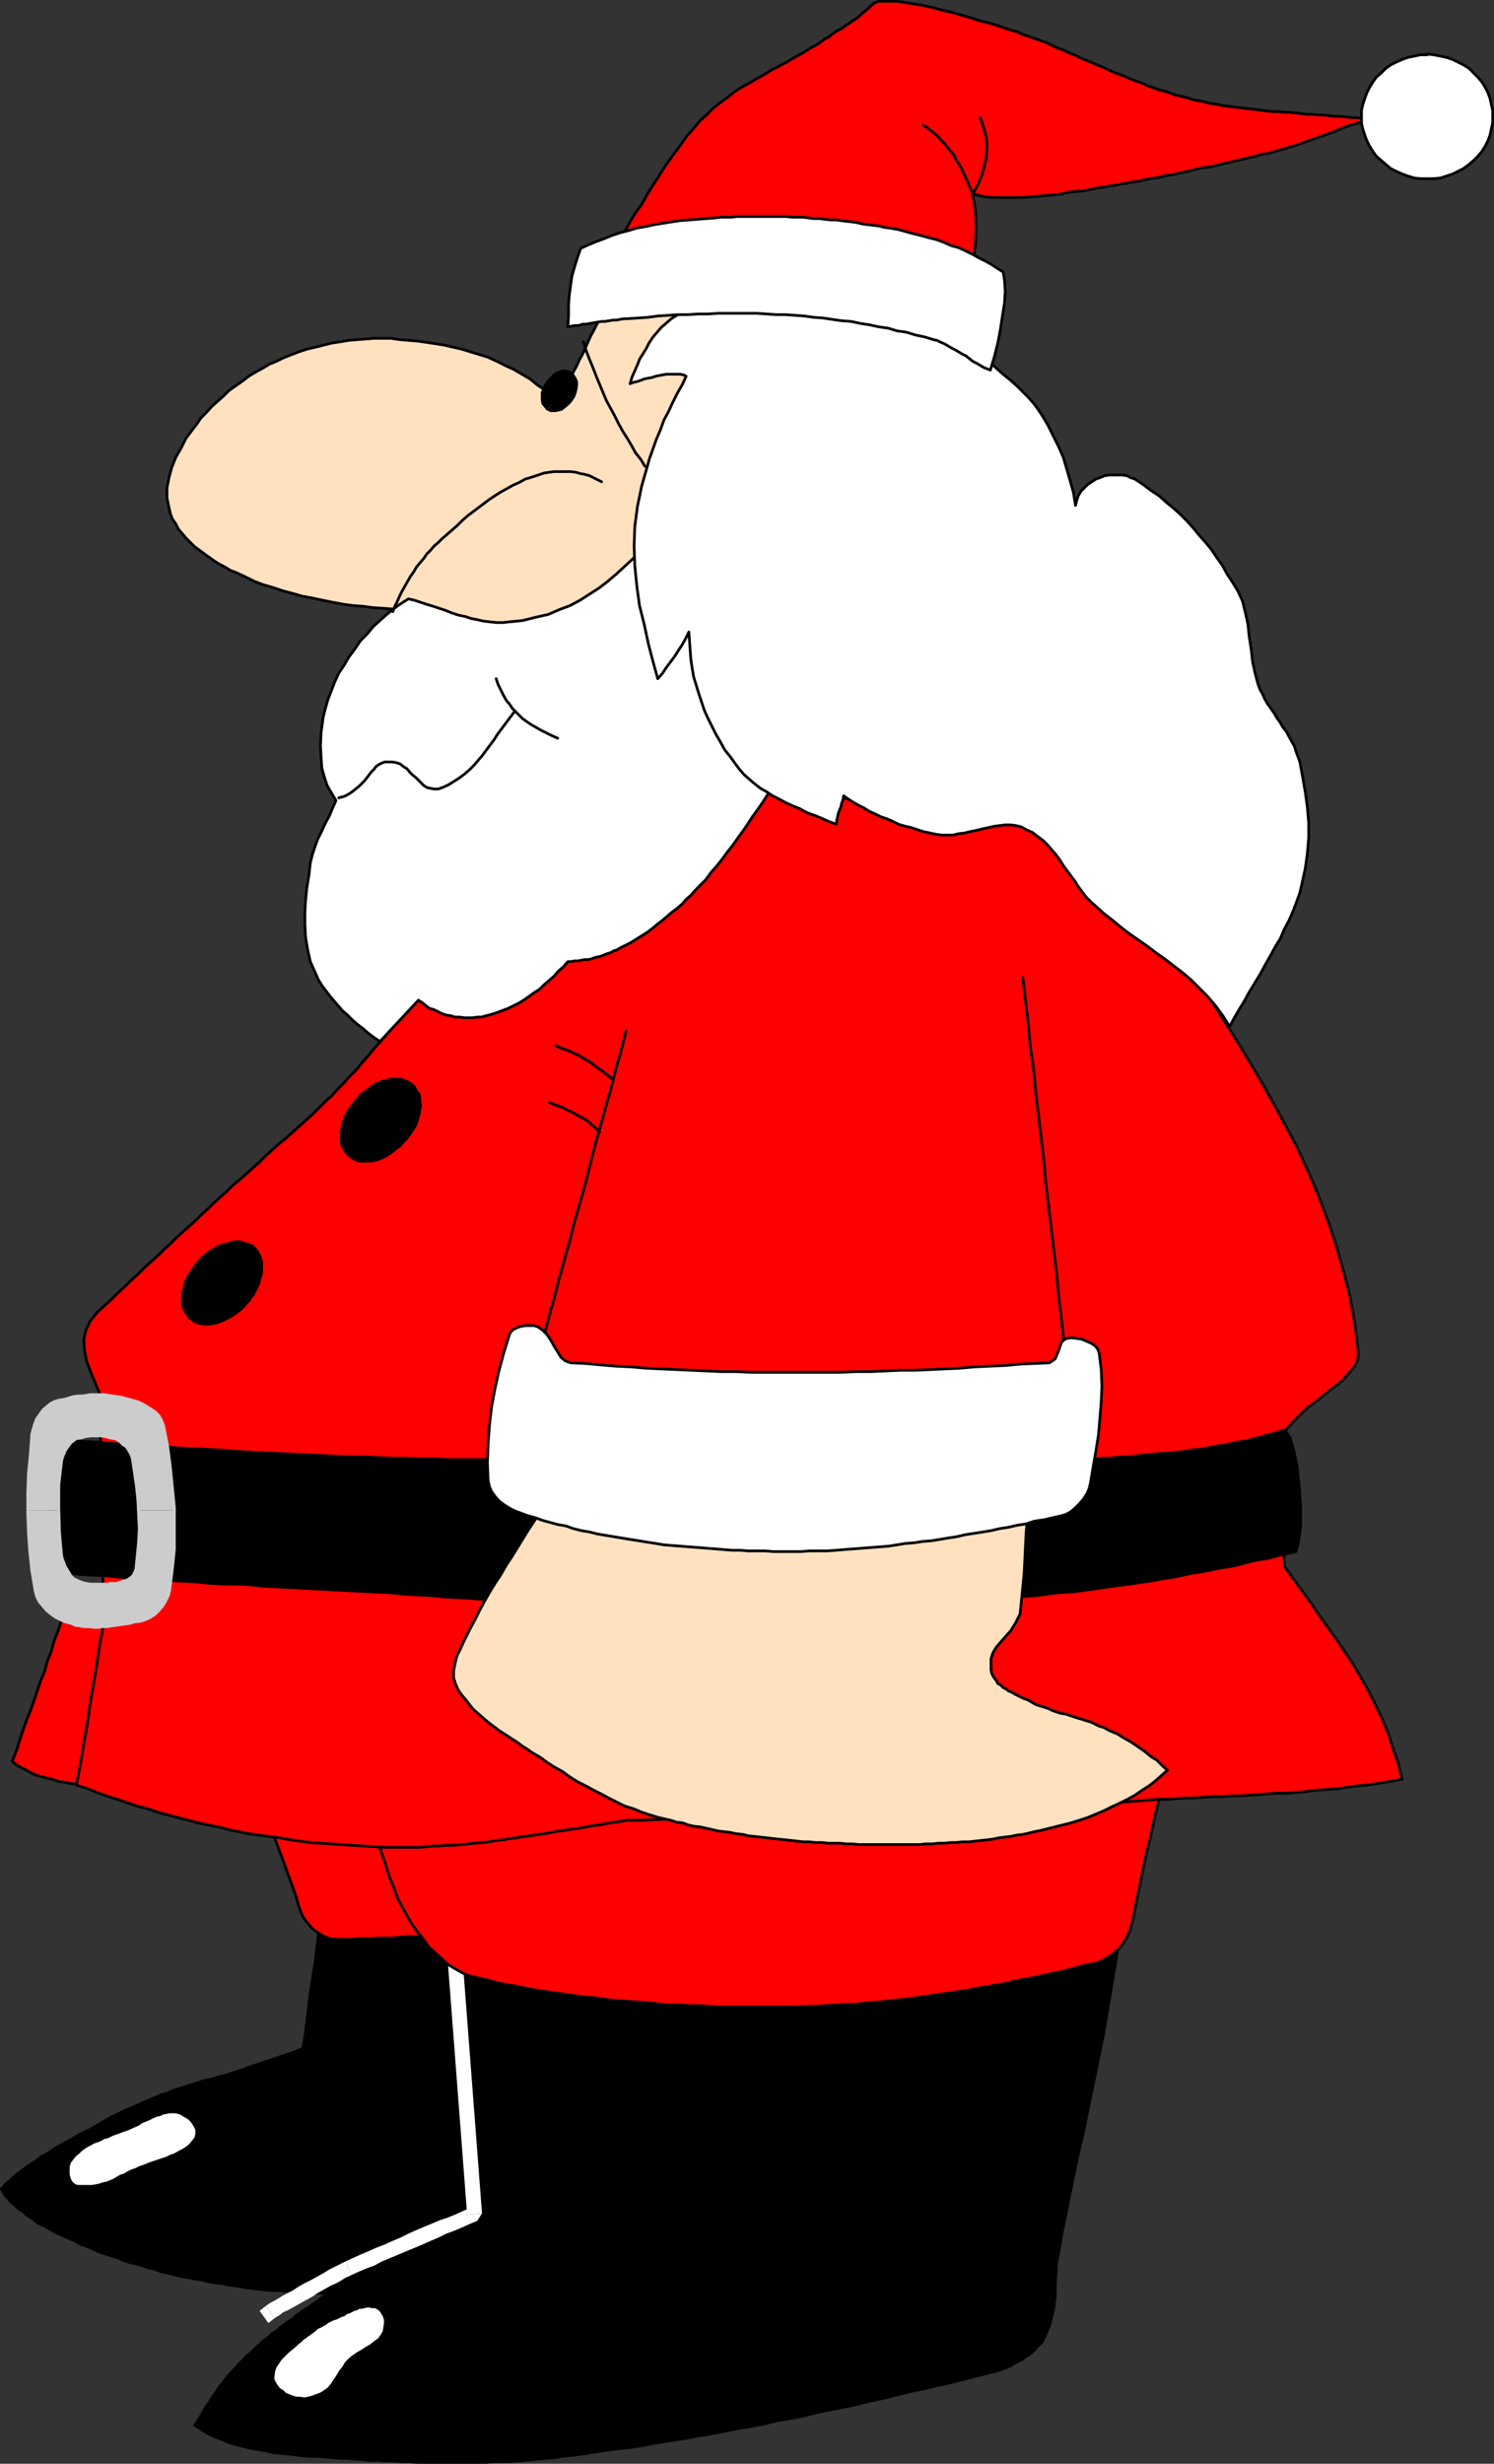 <?xml version="1.0" encoding="UTF-8" standalone="no"?>
<svg
   version="1.0"
   width="94.468mm"
   height="155.668mm"
   id="svg67"
   sodipodi:docname="Santa 07.wmf"
   xmlns:inkscape="http://www.inkscape.org/namespaces/inkscape"
   xmlns:sodipodi="http://sodipodi.sourceforge.net/DTD/sodipodi-0.dtd"
   xmlns="http://www.w3.org/2000/svg"
   xmlns:svg="http://www.w3.org/2000/svg">
  <rect width="100%" height="100%" fill="#333333" stroke="none"/>
  <sodipodi:namedview
     id="namedview67"
     pagecolor="#ffffff"
     bordercolor="#000000"
     borderopacity="0.25"
     inkscape:showpageshadow="2"
     inkscape:pageopacity="0.0"
     inkscape:pagecheckerboard="0"
     inkscape:deskcolor="#d1d1d1"
     inkscape:document-units="mm" />
  <defs
     id="defs1">
    <pattern
       id="WMFhbasepattern"
       patternUnits="userSpaceOnUse"
       width="6"
       height="6"
       x="0"
       y="0" />
  </defs>
  <path
     style="fill:#ff0000;fill-opacity:1;fill-rule:evenodd;stroke:none"
     d="m 146.857,58.819 1.292,-1.939 1.454,-2.101 1.131,-2.101 1.292,-2.101 1.454,-1.939 1.131,-2.101 1.292,-2.101 1.292,-1.939 1.292,-2.101 1.454,-2.101 1.292,-1.778 1.454,-1.939 1.454,-2.101 1.616,-1.778 1.454,-1.778 1.777,-1.616 1.454,-1.454 1.616,-1.293 1.777,-1.293 1.616,-1.293 1.777,-1.131 1.777,-0.97 1.939,-1.131 1.777,-0.97 1.777,-1.131 1.939,-0.97 1.777,-0.97 1.939,-1.131 1.777,-0.97 1.777,-1.131 1.777,-0.97 1.777,-1.293 0.808,-0.323 0.646,-0.646 0.808,-0.485 0.646,-0.485 0.808,-0.323 0.646,-0.485 0.646,-0.485 0.808,-0.485 0.646,-0.485 0.808,-0.485 0.646,-0.485 0.646,-0.646 0.808,-0.646 0.808,-0.646 0.808,-0.808 0.808,-0.646 0.969,-0.323 h 1.292 1.454 1.777 l 1.939,0.323 1.939,0.323 2.1,0.323 2.262,0.485 2.262,0.646 2.262,0.485 2.262,0.646 2.262,0.646 2.423,0.808 2.1,0.485 2.1,0.646 1.939,0.646 1.454,0.485 1.292,0.323 1.292,0.646 1.454,0.485 1.454,0.485 1.292,0.485 1.454,0.485 1.292,0.646 1.292,0.646 1.454,0.485 1.292,0.646 1.292,0.485 1.292,0.646 1.454,0.646 1.292,0.485 1.454,0.646 1.292,0.485 1.292,0.646 1.454,0.646 1.292,0.485 1.292,0.485 1.454,0.646 1.292,0.485 1.454,0.485 1.292,0.646 1.454,0.485 1.292,0.485 1.454,0.323 1.292,0.485 1.454,0.485 1.454,0.323 1.292,0.323 1.454,0.485 1.292,0.162 1.292,0.323 1.292,0.323 1.292,0.162 1.454,0.323 1.292,0.162 1.292,0.162 1.292,0.162 1.454,0.162 1.454,0.162 1.292,0.162 1.292,0.162 1.292,0.162 1.454,0.162 h 1.292 l 1.292,0.162 h 1.454 l 1.292,0.162 1.454,0.162 1.292,0.162 h 1.292 l 1.454,0.162 h 1.292 l 1.292,0.162 1.454,0.162 h 1.454 l 1.292,0.162 1.454,0.162 h 1.292 l 1.292,0.323 h 1.292 l -1.292,0.485 -1.292,0.485 -1.292,0.323 -1.454,0.485 -1.292,0.485 -1.454,0.646 -1.292,0.485 -1.292,0.485 -1.454,0.485 -1.292,0.485 -1.454,0.485 -1.292,0.485 -1.292,0.485 -1.292,0.323 -1.454,0.485 -1.292,0.323 -1.454,0.485 -1.292,0.323 -1.454,0.162 -1.454,0.485 -1.454,0.323 -1.292,0.323 -1.454,0.323 -1.292,0.323 -1.454,0.323 -1.292,0.323 -1.454,0.323 -1.454,0.323 -1.454,0.162 -1.454,0.323 -1.292,0.323 -1.454,0.323 -1.454,0.323 -1.292,0.323 -1.454,0.162 -1.292,0.323 -1.454,0.323 -1.454,0.162 -1.454,0.323 -1.292,0.323 -1.454,0.162 -1.454,0.323 -1.292,0.162 -1.454,0.323 -1.454,0.162 -1.454,0.323 -1.454,0.162 -1.292,0.323 -1.777,0.323 -1.777,0.162 -1.777,0.162 -1.939,0.485 -1.777,0.162 -1.777,0.162 -1.777,0.162 -1.939,0.162 -1.777,0.162 h -1.777 -1.777 -1.777 -1.616 l -1.777,-0.162 -1.777,-0.323 -1.454,-0.323 0.646,3.878 0.162,3.878 -0.162,4.201 -0.646,4.848 -2.747,-0.162 -2.585,-0.162 -2.746,-0.162 -2.747,-0.162 h -2.585 l -2.747,-0.162 -2.585,-0.162 -2.747,-0.162 h -2.585 l -2.746,-0.323 -2.747,-0.162 h -2.585 l -2.747,-0.162 -2.585,-0.162 -2.747,-0.162 -2.585,-0.162 h -2.746 l -2.747,-0.162 -2.585,-0.162 -2.747,-0.162 -2.585,-0.162 -2.747,-0.162 -2.585,-0.162 -2.746,-0.162 h -2.585 l -2.746,-0.162 -2.585,-0.162 -2.746,-0.162 -2.746,-0.162 -2.747,-0.162 h -2.585 z"
     id="path1" />
  <path
     style="fill:none;stroke:#000000;stroke-width:0.646px;stroke-linecap:round;stroke-linejoin:round;stroke-miterlimit:4;stroke-dasharray:none;stroke-opacity:1"
     d="m 146.857,58.819 1.292,-1.939 1.454,-2.101 1.131,-2.101 1.292,-2.101 1.454,-1.939 1.131,-2.101 1.292,-2.101 1.292,-1.939 1.292,-2.101 1.454,-2.101 1.292,-1.778 1.454,-1.939 1.454,-2.101 1.616,-1.778 1.454,-1.778 1.777,-1.616 1.454,-1.454 1.616,-1.293 1.777,-1.293 1.616,-1.293 1.777,-1.131 1.777,-0.97 1.939,-1.131 1.777,-0.97 1.777,-1.131 1.939,-0.97 1.777,-0.97 1.939,-1.131 1.777,-0.97 1.777,-1.131 1.777,-0.97 1.777,-1.293 0.808,-0.323 0.646,-0.646 0.808,-0.485 0.646,-0.485 0.808,-0.323 0.646,-0.485 0.646,-0.485 0.808,-0.485 0.646,-0.485 0.808,-0.485 0.646,-0.485 0.646,-0.646 0.808,-0.646 0.808,-0.646 0.808,-0.808 0.808,-0.646 0.969,-0.323 h 1.292 1.454 1.777 l 1.939,0.323 1.939,0.323 2.1,0.323 2.262,0.485 2.262,0.646 2.262,0.485 2.262,0.646 2.262,0.646 2.423,0.808 2.1,0.485 2.1,0.646 1.939,0.646 1.454,0.485 1.292,0.323 1.292,0.646 1.454,0.485 1.454,0.485 1.292,0.485 1.454,0.485 1.292,0.646 1.292,0.646 1.454,0.485 1.292,0.646 1.292,0.485 1.292,0.646 1.454,0.646 1.292,0.485 1.454,0.646 1.292,0.485 1.292,0.646 1.454,0.646 1.292,0.485 1.292,0.485 1.454,0.646 1.292,0.485 1.454,0.485 1.292,0.646 1.454,0.485 1.292,0.485 1.454,0.323 1.292,0.485 1.454,0.485 1.454,0.323 1.292,0.323 1.454,0.485 1.292,0.162 1.292,0.323 1.292,0.323 1.292,0.162 1.454,0.323 1.292,0.162 1.292,0.162 1.292,0.162 1.454,0.162 1.454,0.162 1.292,0.162 1.292,0.162 1.292,0.162 1.454,0.162 h 1.292 l 1.292,0.162 h 1.454 l 1.292,0.162 1.454,0.162 1.292,0.162 h 1.292 l 1.454,0.162 h 1.292 l 1.292,0.162 1.454,0.162 h 1.454 l 1.292,0.162 1.454,0.162 h 1.292 l 1.292,0.323 h 1.292 l -1.292,0.485 -1.292,0.485 -1.292,0.323 -1.454,0.485 -1.292,0.485 -1.454,0.646 -1.292,0.485 -1.292,0.485 -1.454,0.485 -1.292,0.485 -1.454,0.485 -1.292,0.485 -1.292,0.485 -1.292,0.323 -1.454,0.485 -1.292,0.323 -1.454,0.485 -1.292,0.323 -1.454,0.162 -1.454,0.485 -1.454,0.323 -1.292,0.323 -1.454,0.323 -1.292,0.323 -1.454,0.323 -1.292,0.323 -1.454,0.323 -1.454,0.323 -1.454,0.162 -1.454,0.323 -1.292,0.323 -1.454,0.323 -1.454,0.323 -1.292,0.323 -1.454,0.162 -1.292,0.323 -1.454,0.323 -1.454,0.162 -1.454,0.323 -1.292,0.323 -1.454,0.162 -1.454,0.323 -1.292,0.162 -1.454,0.323 -1.454,0.162 -1.454,0.323 -1.454,0.162 -1.292,0.323 -1.777,0.323 -1.777,0.162 -1.777,0.162 -1.939,0.485 -1.777,0.162 -1.777,0.162 -1.777,0.162 -1.939,0.162 -1.777,0.162 h -1.777 -1.777 -1.777 -1.616 l -1.777,-0.162 -1.777,-0.323 -1.454,-0.323 0.646,3.878 0.162,3.878 -0.162,4.201 -0.646,4.848 -2.747,-0.162 -2.585,-0.162 -2.746,-0.162 -2.747,-0.162 h -2.585 l -2.747,-0.162 -2.585,-0.162 -2.747,-0.162 h -2.585 l -2.746,-0.323 -2.747,-0.162 h -2.585 l -2.747,-0.162 -2.585,-0.162 -2.747,-0.162 -2.585,-0.162 h -2.746 l -2.747,-0.162 -2.585,-0.162 -2.747,-0.162 -2.585,-0.162 -2.747,-0.162 -2.585,-0.162 -2.746,-0.162 h -2.585 l -2.746,-0.162 -2.585,-0.162 -2.746,-0.162 -2.746,-0.162 -2.747,-0.162 h -2.585 l -2.585,-0.162 v 0"
     id="path2" />
  <path
     style="fill:#ffe1c0;fill-opacity:1;fill-rule:evenodd;stroke:none"
     d="m 170.283,71.1 -1.454,0.162 -1.616,0.162 -1.616,0.323 -1.616,0.162 -1.616,0.162 -1.777,0.162 -1.616,0.323 -1.616,0.162 -1.616,0.162 -1.777,0.162 -1.616,0.162 -1.616,0.162 -1.616,0.162 -1.616,0.323 -1.616,0.162 -1.454,0.162 -0.646,1.131 -0.646,1.131 -0.646,1.293 -0.646,1.293 -0.646,1.131 -0.646,1.454 -0.646,1.454 -0.646,1.454 -0.808,1.454 -0.646,1.454 -0.808,1.454 -0.646,1.454 -0.485,1.616 -0.646,1.616 -0.646,1.454 -0.646,1.454 -1.777,-1.616 -1.777,-1.616 -1.939,-1.293 -1.777,-1.454 -1.939,-1.131 -1.939,-1.131 -2.1,-0.97 -1.939,-0.97 -2.1,-0.97 -2.1,-0.646 -2.1,-0.646 -2.1,-0.646 -2.1,-0.485 -2.1,-0.485 -2.1,-0.323 -2.1,-0.323 -2.262,-0.323 -2.1,-0.162 -1.939,-0.162 -2.262,-0.323 h -1.939 -2.1 l -1.939,0.162 -2.1,0.162 -1.939,0.162 -1.939,0.323 -2.1,0.323 -1.939,0.485 -1.939,0.485 -2.1,0.485 -1.939,0.646 -2.1,0.808 -1.616,0.646 -1.616,0.808 -1.616,0.646 -1.616,0.97 -1.777,0.97 -1.616,0.97 -1.454,1.131 -1.616,1.131 -1.616,1.131 -1.292,1.293 -1.454,1.293 -1.454,1.293 -1.292,1.454 -1.292,1.293 -0.969,1.454 -1.131,1.454 -1.454,1.939 -1.131,2.262 -1.292,2.262 -0.969,2.424 -0.646,2.424 -0.485,2.424 v 2.424 l 0.485,2.262 0.323,1.454 0.485,1.293 0.808,1.131 0.646,1.293 0.969,1.131 0.808,0.97 1.131,1.131 0.969,0.97 1.131,0.808 1.292,0.97 1.131,0.808 1.131,0.808 1.292,0.808 1.292,0.646 1.292,0.808 1.292,0.485 2.1,0.97 2.262,1.131 2.1,0.808 2.262,0.646 2.423,0.808 2.423,0.646 2.262,0.646 2.585,0.485 2.262,0.485 2.423,0.485 2.585,0.485 2.423,0.323 2.262,0.162 2.423,0.323 2.423,0.162 2.262,0.162 1.939,0.162 1.939,0.485 1.777,0.485 1.777,0.485 1.777,0.808 1.616,0.808 1.777,0.808 1.616,0.808 1.777,0.646 1.616,0.808 1.777,0.646 1.777,0.485 1.777,0.485 1.777,0.162 1.777,0.162 1.939,-0.162 2.585,-0.646 2.585,-0.485 2.423,-0.646 2.423,-0.808 2.423,-0.808 2.262,-1.131 2.423,-0.97 2.1,-1.293 2.423,-1.293 2.262,-1.293 2.262,-1.454 2.262,-1.454 2.423,-1.616 2.262,-1.778 2.423,-1.616 2.585,-1.939 z"
     id="path3" />
  <path
     style="fill:none;stroke:#000000;stroke-width:0.646px;stroke-linecap:round;stroke-linejoin:round;stroke-miterlimit:4;stroke-dasharray:none;stroke-opacity:1"
     d="m 170.283,71.1 -1.454,0.162 -1.616,0.162 -1.616,0.323 -1.616,0.162 -1.616,0.162 -1.777,0.162 -1.616,0.323 -1.616,0.162 -1.616,0.162 -1.777,0.162 -1.616,0.162 -1.616,0.162 -1.616,0.162 -1.616,0.323 -1.616,0.162 -1.454,0.162 -0.646,1.131 -0.646,1.131 -0.646,1.293 -0.646,1.293 -0.646,1.131 -0.646,1.454 -0.646,1.454 -0.646,1.454 -0.808,1.454 -0.646,1.454 -0.808,1.454 -0.646,1.454 -0.485,1.616 -0.646,1.616 -0.646,1.454 -0.646,1.454 -1.777,-1.616 -1.777,-1.616 -1.939,-1.293 -1.777,-1.454 -1.939,-1.131 -1.939,-1.131 -2.1,-0.97 -1.939,-0.97 -2.1,-0.97 -2.1,-0.646 -2.1,-0.646 -2.1,-0.646 -2.1,-0.485 -2.1,-0.485 -2.1,-0.323 -2.1,-0.323 -2.262,-0.323 -2.1,-0.162 -1.939,-0.162 -2.262,-0.323 h -1.939 -2.1 l -1.939,0.162 -2.1,0.162 -1.939,0.162 -1.939,0.323 -2.1,0.323 -1.939,0.485 -1.939,0.485 -2.1,0.485 -1.939,0.646 -2.1,0.808 -1.616,0.646 -1.616,0.808 -1.616,0.646 -1.616,0.97 -1.777,0.97 -1.616,0.97 -1.454,1.131 -1.616,1.131 -1.616,1.131 -1.292,1.293 -1.454,1.293 -1.454,1.293 -1.292,1.454 -1.292,1.293 -0.969,1.454 -1.131,1.454 -1.454,1.939 -1.131,2.262 -1.292,2.262 -0.969,2.424 -0.646,2.424 -0.485,2.424 v 2.424 l 0.485,2.262 0.323,1.454 0.485,1.293 0.808,1.131 0.646,1.293 0.969,1.131 0.808,0.97 1.131,1.131 0.969,0.97 1.131,0.808 1.292,0.97 1.131,0.808 1.131,0.808 1.292,0.808 1.292,0.646 1.292,0.808 1.292,0.485 2.1,0.97 2.262,1.131 2.1,0.808 2.262,0.646 2.423,0.808 2.423,0.646 2.262,0.646 2.585,0.485 2.262,0.485 2.423,0.485 2.585,0.485 2.423,0.323 2.262,0.162 2.423,0.323 2.423,0.162 2.262,0.162 1.939,0.162 1.939,0.485 1.777,0.485 1.777,0.485 1.777,0.808 1.616,0.808 1.777,0.808 1.616,0.808 1.777,0.646 1.616,0.808 1.777,0.646 1.777,0.485 1.777,0.485 1.777,0.162 1.777,0.162 1.939,-0.162 2.585,-0.646 2.585,-0.485 2.423,-0.646 2.423,-0.808 2.423,-0.808 2.262,-1.131 2.423,-0.97 2.1,-1.293 2.423,-1.293 2.262,-1.293 2.262,-1.454 2.262,-1.454 2.423,-1.616 2.262,-1.778 2.423,-1.616 2.585,-1.939 9.855,-63.182 v 0"
     id="path4" />
  <path
     style="fill:#000000;fill-opacity:1;fill-rule:evenodd;stroke:none"
     d="m 76.74,456.656 -0.485,4.04 -0.485,4.04 -0.485,4.04 -0.646,4.04 -0.646,4.201 -0.485,4.201 -0.485,4.04 -0.646,3.878 -1.454,0.646 -1.292,0.485 -1.454,0.485 -1.454,0.485 -1.454,0.485 -1.454,0.485 -1.454,0.485 -1.454,0.485 -1.454,0.485 -1.292,0.485 -1.454,0.485 -1.454,0.485 -1.454,0.485 -1.454,0.323 -1.454,0.485 -1.616,0.323 -1.616,0.485 -1.454,0.485 -1.616,0.485 -1.454,0.485 -1.616,0.485 -1.454,0.646 -1.616,0.485 -1.454,0.646 -1.616,0.646 -1.454,0.646 -1.454,0.646 -1.454,0.646 -1.616,0.646 -1.454,0.808 -1.454,0.646 -1.454,0.808 -1.616,0.97 -1.616,0.97 -1.777,0.808 -1.777,0.97 -1.616,0.97 -1.777,0.97 -1.777,0.97 -1.616,1.131 -1.777,0.97 -1.454,1.131 -1.616,0.97 -1.454,1.131 -1.292,0.97 -1.454,1.293 -1.131,0.97 -0.969,1.131 0.485,0.808 0.485,0.808 0.808,0.808 0.485,0.646 0.808,0.646 0.646,0.646 0.808,0.646 0.808,0.485 0.646,0.646 0.969,0.646 0.808,0.485 0.646,0.646 0.808,0.485 0.969,0.323 0.808,0.485 0.808,0.485 1.454,0.808 1.454,0.646 1.454,0.646 1.454,0.646 1.454,0.808 1.454,0.485 1.454,0.646 1.454,0.646 1.454,0.485 1.454,0.485 1.616,0.485 1.454,0.646 1.454,0.485 1.616,0.323 1.454,0.485 1.616,0.485 1.292,0.323 1.292,0.485 1.454,0.323 1.292,0.323 1.292,0.323 1.454,0.323 1.292,0.162 1.292,0.323 1.454,0.162 1.292,0.323 1.292,0.323 1.454,0.162 1.292,0.162 1.292,0.323 1.454,0.162 1.292,0.162 1.454,0.323 1.454,0.162 1.454,0.162 1.616,0.162 1.616,0.162 h 1.454 l 1.616,0.162 1.616,0.162 h 1.616 l 1.454,0.162 1.454,0.162 h 1.616 1.454 1.454 1.454 1.454 l 2.423,-0.97 2.585,-0.97 2.423,-0.97 2.423,-0.97 2.423,-0.808 2.262,-1.131 2.423,-0.808 2.423,-0.97 2.423,-0.97 2.423,-0.808 2.423,-0.97 2.262,-0.97 2.585,-0.97 2.423,-0.808 2.423,-1.131 2.423,-0.97 -6.462,-75.301 -37.158,-0.485 z"
     id="path5" />
  <path
     style="fill:none;stroke:#000000;stroke-width:0.646px;stroke-linecap:round;stroke-linejoin:round;stroke-miterlimit:4;stroke-dasharray:none;stroke-opacity:1"
     d="m 76.74,456.656 -0.485,4.04 -0.485,4.04 -0.485,4.04 -0.646,4.04 -0.646,4.201 -0.485,4.201 -0.485,4.04 -0.646,3.878 -1.454,0.646 -1.292,0.485 -1.454,0.485 -1.454,0.485 -1.454,0.485 -1.454,0.485 -1.454,0.485 -1.454,0.485 -1.454,0.485 -1.292,0.485 -1.454,0.485 -1.454,0.485 -1.454,0.485 -1.454,0.323 -1.454,0.485 -1.616,0.323 -1.616,0.485 -1.454,0.485 -1.616,0.485 -1.454,0.485 -1.616,0.485 -1.454,0.646 -1.616,0.485 -1.454,0.646 -1.616,0.646 -1.454,0.646 -1.454,0.646 -1.454,0.646 -1.616,0.646 -1.454,0.808 -1.454,0.646 -1.454,0.808 -1.616,0.97 -1.616,0.97 -1.777,0.808 -1.777,0.97 -1.616,0.97 -1.777,0.97 -1.777,0.97 -1.616,1.131 -1.777,0.97 -1.454,1.131 -1.616,0.97 -1.454,1.131 -1.292,0.97 -1.454,1.293 -1.131,0.97 -0.969,1.131 0.485,0.808 0.485,0.808 0.808,0.808 0.485,0.646 0.808,0.646 0.646,0.646 0.808,0.646 0.808,0.485 0.646,0.646 0.969,0.646 0.808,0.485 0.646,0.646 0.808,0.485 0.969,0.323 0.808,0.485 0.808,0.485 1.454,0.808 1.454,0.646 1.454,0.646 1.454,0.646 1.454,0.808 1.454,0.485 1.454,0.646 1.454,0.646 1.454,0.485 1.454,0.485 1.616,0.485 1.454,0.646 1.454,0.485 1.616,0.323 1.454,0.485 1.616,0.485 1.292,0.323 1.292,0.485 1.454,0.323 1.292,0.323 1.292,0.323 1.454,0.323 1.292,0.162 1.292,0.323 1.454,0.162 1.292,0.323 1.292,0.323 1.454,0.162 1.292,0.162 1.292,0.323 1.454,0.162 1.292,0.162 1.454,0.323 1.454,0.162 1.454,0.162 1.616,0.162 1.616,0.162 h 1.454 l 1.616,0.162 1.616,0.162 h 1.616 l 1.454,0.162 1.454,0.162 h 1.616 1.454 1.454 1.454 1.454 l 2.423,-0.97 2.585,-0.97 2.423,-0.97 2.423,-0.97 2.423,-0.808 2.262,-1.131 2.423,-0.808 2.423,-0.97 2.423,-0.97 2.423,-0.808 2.423,-0.97 2.262,-0.97 2.585,-0.97 2.423,-0.808 2.423,-1.131 2.423,-0.97 -6.462,-75.301 -37.158,-0.485 v 0"
     id="path6" />
  <path
     style="fill:#000000;fill-opacity:1;fill-rule:evenodd;stroke:none"
     d="m 267.541,462.151 -0.646,4.848 -0.808,4.848 -0.808,4.686 -0.808,4.848 -0.808,4.686 -0.969,4.686 -0.969,4.848 -0.969,4.686 -0.969,4.686 -0.969,4.686 -1.131,4.686 -0.969,4.686 -0.969,4.686 -0.969,4.848 -0.969,4.686 -0.808,4.686 -0.485,2.424 -0.162,2.747 -0.162,2.585 v 2.585 l -0.323,2.585 -0.485,2.424 -0.646,2.262 -0.969,2.262 -0.485,0.97 -0.485,0.808 -0.808,0.646 -0.646,0.808 -0.646,0.646 -0.808,0.646 -0.808,0.485 -0.808,0.646 -0.969,0.485 -0.969,0.485 -0.808,0.485 -0.969,0.485 -0.969,0.323 -0.969,0.323 -0.969,0.323 -0.808,0.162 -3.231,0.808 -3.07,0.808 -3.231,0.808 -3.07,0.646 -3.231,0.808 -3.231,0.646 -3.231,0.808 -3.231,0.808 -3.07,0.646 -3.231,0.808 -3.07,0.646 -3.231,0.646 -3.231,0.646 -3.231,0.808 -3.07,0.646 -3.231,0.485 -3.231,0.808 -3.231,0.646 -3.231,0.485 -3.231,0.646 -3.231,0.646 -3.07,0.485 -3.231,0.646 -3.231,0.485 -3.231,0.485 -3.231,0.646 -3.231,0.485 -3.231,0.323 -3.231,0.485 -3.231,0.485 -3.231,0.485 -3.231,0.323 -1.777,0.323 -1.939,0.162 -1.777,0.162 -1.777,0.162 -1.777,0.162 -1.939,0.162 -1.777,0.162 h -1.777 -1.777 l -1.939,0.162 h -1.777 -1.939 -1.939 -1.616 -1.939 -1.939 -1.777 -1.777 -1.939 l -1.777,-0.162 H 95.966 l -1.939,-0.162 h -1.777 l -1.777,-0.162 h -1.939 l -1.777,-0.162 -1.939,-0.162 -1.777,-0.162 h -1.777 l -1.939,-0.162 -1.777,-0.162 -1.939,-0.162 h -1.939 l -1.939,-0.162 -2.1,-0.323 -1.939,-0.162 -2.1,-0.162 -1.939,-0.485 -2.1,-0.323 -1.777,-0.323 -1.939,-0.485 -1.939,-0.485 -1.777,-0.646 -1.616,-0.646 -1.616,-0.646 -1.616,-0.808 -1.454,-0.97 -1.292,-0.808 0.969,-1.454 0.808,-1.293 0.808,-1.454 0.808,-1.131 0.808,-1.293 0.808,-1.131 0.808,-1.293 0.969,-1.131 0.808,-1.131 0.969,-1.131 0.969,-0.97 0.969,-1.131 0.969,-0.97 0.969,-0.97 1.131,-0.97 0.969,-0.97 1.131,-0.97 0.808,-0.808 1.131,-0.808 0.808,-0.808 1.131,-0.646 0.808,-0.808 1.131,-0.808 0.808,-0.646 1.131,-0.646 0.808,-0.808 0.969,-0.646 0.969,-0.646 0.969,-0.646 1.131,-0.808 0.969,-0.646 0.969,-0.808 0.808,-0.485 0.969,-0.646 0.808,-0.808 0.969,-0.485 0.646,-0.646 1.131,-0.646 0.808,-0.646 0.969,-0.485 1.616,-0.97 1.777,-1.131 1.939,-0.97 1.777,-0.97 1.777,-1.131 1.939,-0.808 1.777,-1.131 1.939,-0.97 1.939,-0.97 1.777,-0.97 1.939,-0.808 1.777,-0.97 1.939,-0.97 1.939,-0.808 1.777,-0.808 1.939,-0.808 -4.847,-61.243 158.974,-5.332 z"
     id="path7" />
  <path
     style="fill:none;stroke:#000000;stroke-width:0.646px;stroke-linecap:round;stroke-linejoin:round;stroke-miterlimit:4;stroke-dasharray:none;stroke-opacity:1"
     d="m 267.541,462.151 -0.646,4.848 -0.808,4.848 -0.808,4.686 -0.808,4.848 -0.808,4.686 -0.969,4.686 -0.969,4.848 -0.969,4.686 -0.969,4.686 -0.969,4.686 -1.131,4.686 -0.969,4.686 -0.969,4.686 -0.969,4.848 -0.969,4.686 -0.808,4.686 -0.485,2.424 -0.162,2.747 -0.162,2.585 v 2.585 l -0.323,2.585 -0.485,2.424 -0.646,2.262 -0.969,2.262 -0.485,0.97 -0.485,0.808 -0.808,0.646 -0.646,0.808 -0.646,0.646 -0.808,0.646 -0.808,0.485 -0.808,0.646 -0.969,0.485 -0.969,0.485 -0.808,0.485 -0.969,0.485 -0.969,0.323 -0.969,0.323 -0.969,0.323 -0.808,0.162 -3.231,0.808 -3.07,0.808 -3.231,0.808 -3.07,0.646 -3.231,0.808 -3.231,0.646 -3.231,0.808 -3.231,0.808 -3.07,0.646 -3.231,0.808 -3.07,0.646 -3.231,0.646 -3.231,0.646 -3.231,0.808 -3.07,0.646 -3.231,0.485 -3.231,0.808 -3.231,0.646 -3.231,0.485 -3.231,0.646 -3.231,0.646 -3.07,0.485 -3.231,0.646 -3.231,0.485 -3.231,0.485 -3.231,0.646 -3.231,0.485 -3.231,0.323 -3.231,0.485 -3.231,0.485 -3.231,0.485 -3.231,0.323 -1.777,0.323 -1.939,0.162 -1.777,0.162 -1.777,0.162 -1.777,0.162 -1.939,0.162 -1.777,0.162 h -1.777 -1.777 l -1.939,0.162 h -1.777 -1.939 -1.939 -1.616 -1.939 -1.939 -1.777 -1.777 -1.939 l -1.777,-0.162 H 95.966 l -1.939,-0.162 h -1.777 l -1.777,-0.162 h -1.939 l -1.777,-0.162 -1.939,-0.162 -1.777,-0.162 h -1.777 l -1.939,-0.162 -1.777,-0.162 -1.939,-0.162 h -1.939 l -1.939,-0.162 -2.1,-0.323 -1.939,-0.162 -2.1,-0.162 -1.939,-0.485 -2.1,-0.323 -1.777,-0.323 -1.939,-0.485 -1.939,-0.485 -1.777,-0.646 -1.616,-0.646 -1.616,-0.646 -1.616,-0.808 -1.454,-0.97 -1.292,-0.808 0.969,-1.454 0.808,-1.293 0.808,-1.454 0.808,-1.131 0.808,-1.293 0.808,-1.131 0.808,-1.293 0.969,-1.131 0.808,-1.131 0.969,-1.131 0.969,-0.97 0.969,-1.131 0.969,-0.97 0.969,-0.97 1.131,-0.97 0.969,-0.97 1.131,-0.97 0.808,-0.808 1.131,-0.808 0.808,-0.808 1.131,-0.646 0.808,-0.808 1.131,-0.808 0.808,-0.646 1.131,-0.646 0.808,-0.808 0.969,-0.646 0.969,-0.646 0.969,-0.646 1.131,-0.808 0.969,-0.646 0.969,-0.808 0.808,-0.485 0.969,-0.646 0.808,-0.808 0.969,-0.485 0.646,-0.646 1.131,-0.646 0.808,-0.646 0.969,-0.485 1.616,-0.97 1.777,-1.131 1.939,-0.97 1.777,-0.97 1.777,-1.131 1.939,-0.808 1.777,-1.131 1.939,-0.97 1.939,-0.97 1.777,-0.97 1.939,-0.808 1.777,-0.97 1.939,-0.97 1.939,-0.808 1.777,-0.808 1.939,-0.808 -4.847,-61.243 158.974,-5.332 v 0"
     id="path8" />
  <path
     style="fill:#ffffff;fill-opacity:1;fill-rule:evenodd;stroke:none"
     d="m 63.492,550.702 -1.454,1.131 2.1,2.909 1.454,-1.131 -2.1,-2.909 z"
     id="path9" />
  <path
     style="fill:#ffffff;fill-opacity:1;fill-rule:evenodd;stroke:none"
     d="m 82.556,540.037 -0.646,0.323 -0.969,0.485 -0.969,0.485 -1.292,0.646 -1.292,0.808 -1.454,0.808 -1.454,0.808 -1.616,0.808 -1.454,0.808 -1.454,0.97 -1.616,0.808 -1.131,0.646 -1.292,0.808 -0.969,0.485 -0.808,0.485 -0.646,0.485 2.1,2.909 0.485,-0.323 0.808,-0.485 0.808,-0.646 1.131,-0.485 1.454,-0.808 1.454,-0.808 1.454,-0.808 1.454,-0.808 1.454,-0.97 1.454,-0.808 1.454,-0.808 1.454,-0.646 1.131,-0.646 0.969,-0.646 0.808,-0.323 0.646,-0.323 -1.454,-3.232 z"
     id="path10" />
  <path
     style="fill:#ffffff;fill-opacity:1;fill-rule:evenodd;stroke:none"
     d="m 111.637,528.726 1.131,-1.616 -1.939,0.808 -1.777,0.808 -1.939,0.808 -1.939,0.646 -1.939,0.808 -1.939,0.808 -1.939,0.808 -1.777,0.808 -1.939,0.97 -1.939,0.808 -1.777,0.808 -2.1,0.808 -1.777,0.808 -1.939,0.808 -1.777,0.808 -1.777,0.808 1.454,3.232 1.777,-0.808 1.939,-0.808 1.777,-0.646 1.777,-0.97 1.939,-0.808 1.939,-0.808 1.939,-0.808 1.939,-0.808 1.939,-0.808 1.777,-0.808 1.939,-0.808 1.939,-0.97 1.777,-0.646 1.939,-0.808 1.777,-0.808 1.939,-0.808 1.131,-1.778 -3.554,0.323 v 0 z"
     id="path11" />
  <path
     style="fill:#ffffff;fill-opacity:1;fill-rule:evenodd;stroke:none"
     d="m 108.567,465.382 -1.777,0.162 4.847,63.344 3.554,-0.323 -4.847,-63.344 -1.777,0.162 z"
     id="path12" />
  <path
     style="fill:#ffffff;fill-opacity:1;fill-rule:evenodd;stroke:none"
     d="m 110.344,465.221 -0.162,-1.778 -3.554,0.323 0.162,1.778 3.554,-0.323 z"
     id="path13" />
  <path
     style="fill:#ff0000;fill-opacity:1;fill-rule:evenodd;stroke:none"
     d="m 64.139,433.711 0.808,2.747 0.808,2.747 0.969,2.585 0.969,2.585 0.969,2.747 0.969,2.585 0.969,2.747 0.808,2.747 0.485,1.454 0.646,1.293 0.969,1.293 1.131,1.293 1.292,0.97 1.292,0.808 1.616,0.646 1.777,0.162 h 1.616 1.616 l 1.777,-0.162 h 1.616 1.616 l 1.616,-0.162 h 1.616 1.616 l 1.616,-0.162 1.616,-0.162 h 1.616 1.777 l 1.616,-0.162 h 1.616 l 1.616,-0.162 h 1.777 l -0.646,-1.778 -0.808,-1.778 -0.808,-1.778 -0.808,-1.616 -0.646,-1.778 -0.808,-1.778 -0.646,-1.778 -0.646,-1.778 -0.808,-1.616 -0.808,-1.778 -0.646,-1.778 -0.808,-1.616 -0.646,-1.778 -0.808,-1.939 -0.646,-1.616 -0.808,-1.778 h -1.939 -1.939 -1.939 -1.939 -1.939 l -1.939,-0.162 h -1.939 -1.939 -1.939 -1.939 l -1.777,-0.162 H 72.055 70.116 l -2.1,-0.162 h -1.939 z"
     id="path14" />
  <path
     style="fill:none;stroke:#000000;stroke-width:0.646px;stroke-linecap:round;stroke-linejoin:round;stroke-miterlimit:4;stroke-dasharray:none;stroke-opacity:1"
     d="m 64.139,433.711 0.808,2.747 0.808,2.747 0.969,2.585 0.969,2.585 0.969,2.747 0.969,2.585 0.969,2.747 0.808,2.747 0.485,1.454 0.646,1.293 0.969,1.293 1.131,1.293 1.292,0.97 1.292,0.808 1.616,0.646 1.777,0.162 h 1.616 1.616 l 1.777,-0.162 h 1.616 1.616 l 1.616,-0.162 h 1.616 1.616 l 1.616,-0.162 1.616,-0.162 h 1.616 1.777 l 1.616,-0.162 h 1.616 l 1.616,-0.162 h 1.777 l -0.646,-1.778 -0.808,-1.778 -0.808,-1.778 -0.808,-1.616 -0.646,-1.778 -0.808,-1.778 -0.646,-1.778 -0.646,-1.778 -0.808,-1.616 -0.808,-1.778 -0.646,-1.778 -0.808,-1.616 -0.646,-1.778 -0.808,-1.939 -0.646,-1.616 -0.808,-1.778 h -1.939 -1.939 -1.939 -1.939 -1.939 l -1.939,-0.162 h -1.939 -1.939 -1.939 -1.939 l -1.777,-0.162 H 72.055 70.116 l -2.1,-0.162 h -1.939 -1.939 v 0"
     id="path15" />
  <path
     style="fill:#ff0000;fill-opacity:1;fill-rule:evenodd;stroke:none"
     d="m 277.719,426.439 -0.969,4.201 -0.969,4.04 -0.808,3.878 -0.969,3.878 -0.808,3.878 -0.808,3.878 -0.808,3.878 -0.808,4.201 -0.162,0.808 -0.323,0.97 -0.162,0.808 -0.485,0.97 -0.323,0.808 -0.485,0.808 -0.485,0.646 -0.485,0.808 -0.646,0.646 -0.808,0.646 -0.646,0.646 -0.808,0.485 -0.808,0.485 -0.969,0.485 -0.969,0.485 -1.131,0.162 -2.262,0.485 -2.262,0.646 -2.423,0.646 -2.262,0.485 -2.262,0.485 -2.262,0.485 -2.262,0.485 -2.262,0.323 -2.262,0.646 -2.262,0.323 -2.262,0.485 -2.262,0.323 -2.262,0.485 -2.262,0.323 -2.1,0.323 -2.262,0.323 -2.262,0.323 -2.262,0.323 -2.262,0.323 -2.262,0.323 -2.262,0.162 -2.262,0.323 -2.262,0.162 -2.262,0.162 -2.262,0.323 h -2.423 l -2.262,0.162 -2.262,0.162 -2.423,0.162 h -2.262 l -2.423,0.162 h -2.423 -2.262 -2.423 -2.262 -2.262 -2.423 -2.262 -2.423 l -2.262,-0.162 -2.262,-0.162 h -2.262 l -2.423,-0.162 h -2.262 l -2.423,-0.162 -2.423,-0.323 -2.1,-0.162 -2.423,-0.162 -2.262,-0.162 -2.423,-0.162 -2.262,-0.323 -2.262,-0.323 -2.423,-0.162 -2.262,-0.323 -2.262,-0.323 -2.262,-0.323 -2.423,-0.323 -2.1,-0.323 -2.423,-0.485 -2.262,-0.485 -2.262,-0.323 -2.262,-0.485 -2.262,-0.646 -2.262,-0.485 -1.292,-0.323 -1.292,-0.323 -1.292,-0.646 -1.131,-0.646 -1.131,-0.646 -1.292,-0.808 -0.969,-0.97 -1.131,-0.97 -0.969,-0.97 -1.131,-0.97 -0.808,-1.131 -0.808,-1.131 -0.969,-1.131 -0.808,-1.131 -0.808,-1.131 -0.646,-1.131 -1.454,-2.585 -1.292,-2.424 -0.969,-2.747 -1.131,-2.747 -0.808,-2.747 -0.969,-2.747 -0.808,-2.747 -0.969,-2.747 5.816,-0.646 5.978,-0.646 5.655,-0.485 5.816,-0.485 5.978,-0.485 5.816,-0.485 5.816,-0.485 5.978,-0.323 5.816,-0.485 5.978,-0.323 5.816,-0.323 5.978,-0.323 5.816,-0.323 5.978,-0.162 5.978,-0.323 5.816,-0.323 5.978,-0.162 5.978,-0.323 5.816,-0.162 5.978,-0.162 5.978,-0.323 5.816,-0.162 5.978,-0.162 5.816,-0.323 5.978,-0.162 5.816,-0.162 5.816,-0.323 5.978,-0.162 5.816,-0.323 5.816,-0.162 5.816,-0.323 5.978,-0.323 z"
     id="path16" />
  <path
     style="fill:none;stroke:#000000;stroke-width:0.646px;stroke-linecap:round;stroke-linejoin:round;stroke-miterlimit:4;stroke-dasharray:none;stroke-opacity:1"
     d="m 277.719,426.439 -0.969,4.201 -0.969,4.04 -0.808,3.878 -0.969,3.878 -0.808,3.878 -0.808,3.878 -0.808,3.878 -0.808,4.201 -0.162,0.808 -0.323,0.97 -0.162,0.808 -0.485,0.97 -0.323,0.808 -0.485,0.808 -0.485,0.646 -0.485,0.808 -0.646,0.646 -0.808,0.646 -0.646,0.646 -0.808,0.485 -0.808,0.485 -0.969,0.485 -0.969,0.485 -1.131,0.162 -2.262,0.485 -2.262,0.646 -2.423,0.646 -2.262,0.485 -2.262,0.485 -2.262,0.485 -2.262,0.485 -2.262,0.323 -2.262,0.646 -2.262,0.323 -2.262,0.485 -2.262,0.323 -2.262,0.485 -2.262,0.323 -2.1,0.323 -2.262,0.323 -2.262,0.323 -2.262,0.323 -2.262,0.323 -2.262,0.323 -2.262,0.162 -2.262,0.323 -2.262,0.162 -2.262,0.162 -2.262,0.323 h -2.423 l -2.262,0.162 -2.262,0.162 -2.423,0.162 h -2.262 l -2.423,0.162 h -2.423 -2.262 -2.423 -2.262 -2.262 -2.423 -2.262 -2.423 l -2.262,-0.162 -2.262,-0.162 h -2.262 l -2.423,-0.162 h -2.262 l -2.423,-0.162 -2.423,-0.323 -2.1,-0.162 -2.423,-0.162 -2.262,-0.162 -2.423,-0.162 -2.262,-0.323 -2.262,-0.323 -2.423,-0.162 -2.262,-0.323 -2.262,-0.323 -2.262,-0.323 -2.423,-0.323 -2.1,-0.323 -2.423,-0.485 -2.262,-0.485 -2.262,-0.323 -2.262,-0.485 -2.262,-0.646 -2.262,-0.485 -1.292,-0.323 -1.292,-0.323 -1.292,-0.646 -1.131,-0.646 -1.131,-0.646 -1.292,-0.808 -0.969,-0.97 -1.131,-0.97 -0.969,-0.97 -1.131,-0.97 -0.808,-1.131 -0.808,-1.131 -0.969,-1.131 -0.808,-1.131 -0.808,-1.131 -0.646,-1.131 -1.454,-2.585 -1.292,-2.424 -0.969,-2.747 -1.131,-2.747 -0.808,-2.747 -0.969,-2.747 -0.808,-2.747 -0.969,-2.747 5.816,-0.646 5.978,-0.646 5.655,-0.485 5.816,-0.485 5.978,-0.485 5.816,-0.485 5.816,-0.485 5.978,-0.323 5.816,-0.485 5.978,-0.323 5.816,-0.323 5.978,-0.323 5.816,-0.323 5.978,-0.162 5.978,-0.323 5.816,-0.323 5.978,-0.162 5.978,-0.323 5.816,-0.162 5.978,-0.162 5.978,-0.323 5.816,-0.162 5.978,-0.162 5.816,-0.323 5.978,-0.162 5.816,-0.162 5.816,-0.323 5.978,-0.162 5.816,-0.323 5.816,-0.162 5.816,-0.323 5.978,-0.323 v 0"
     id="path17" />
  <path
     style="fill:#ff0000;fill-opacity:1;fill-rule:evenodd;stroke:none"
     d="m 31.019,384.587 -0.969,-0.162 -0.969,-0.162 -0.969,-0.162 -0.969,-0.162 -0.808,-0.162 -0.969,-0.162 -0.808,-0.162 -0.969,-0.162 -0.808,-0.323 -0.969,-0.162 -0.808,-0.162 -0.969,-0.162 -0.808,-0.162 -1.131,-0.162 -0.808,-0.162 -0.969,-0.323 -0.808,2.747 -0.808,2.424 -0.808,2.585 -0.969,2.424 -0.646,2.424 -0.969,2.424 -0.646,2.424 -0.969,2.262 -0.808,2.424 -0.808,2.424 -0.808,2.262 -0.969,2.424 -0.808,2.262 -0.808,2.424 -0.808,2.585 -0.969,2.424 0.808,0.646 0.969,0.646 0.969,0.485 0.969,0.485 1.131,0.646 1.131,0.485 1.292,0.323 1.292,0.323 1.292,0.323 1.454,0.485 1.454,0.162 1.454,0.323 h 1.454 l 1.454,0.162 1.616,0.162 h 1.616 l 0.969,-5.171 0.969,-5.171 0.969,-5.333 0.969,-5.171 0.969,-5.332 0.969,-5.171 0.969,-5.171 0.969,-5.171 z"
     id="path18" />
  <path
     style="fill:none;stroke:#000000;stroke-width:0.646px;stroke-linecap:round;stroke-linejoin:round;stroke-miterlimit:4;stroke-dasharray:none;stroke-opacity:1"
     d="m 31.019,384.587 -0.969,-0.162 -0.969,-0.162 -0.969,-0.162 -0.969,-0.162 -0.808,-0.162 -0.969,-0.162 -0.808,-0.162 -0.969,-0.162 -0.808,-0.323 -0.969,-0.162 -0.808,-0.162 -0.969,-0.162 -0.808,-0.162 -1.131,-0.162 -0.808,-0.162 -0.969,-0.323 -0.808,2.747 -0.808,2.424 -0.808,2.585 -0.969,2.424 -0.646,2.424 -0.969,2.424 -0.646,2.424 -0.969,2.262 -0.808,2.424 -0.808,2.424 -0.808,2.262 -0.969,2.424 -0.808,2.262 -0.808,2.424 -0.808,2.585 -0.969,2.424 0.808,0.646 0.969,0.646 0.969,0.485 0.969,0.485 1.131,0.646 1.131,0.485 1.292,0.323 1.292,0.323 1.292,0.323 1.454,0.485 1.454,0.162 1.454,0.323 h 1.454 l 1.454,0.162 1.616,0.162 h 1.616 l 0.969,-5.171 0.969,-5.171 0.969,-5.333 0.969,-5.171 0.969,-5.332 0.969,-5.171 0.969,-5.171 0.969,-5.171 v 0"
     id="path19" />
  <path
     style="fill:#ff0000;fill-opacity:1;fill-rule:evenodd;stroke:none"
     d="m 240.237,193.263 1.454,1.293 1.454,1.131 1.616,1.293 1.454,1.131 1.454,1.293 1.616,1.131 1.454,1.131 1.616,1.131 1.454,1.131 1.616,1.293 1.454,0.97 1.616,1.293 1.616,1.131 1.454,1.131 1.616,1.131 1.454,1.131 1.616,1.293 1.454,1.131 1.454,1.293 1.454,1.131 1.454,1.131 1.454,1.454 1.454,1.131 1.292,1.454 1.292,1.293 1.454,1.293 1.131,1.454 1.292,1.454 1.131,1.454 1.131,1.454 1.131,1.454 1.131,1.616 3.07,4.686 3.07,4.848 3.07,4.848 3.07,5.009 3.07,5.171 2.908,5.171 2.908,5.333 2.908,5.494 2.585,5.656 2.423,5.656 2.262,5.979 1.939,5.817 1.777,6.14 1.616,6.302 1.131,6.302 0.808,6.625 v 1.293 l -0.162,1.131 -0.646,1.293 -0.808,0.97 -0.969,1.131 -1.131,1.293 -1.454,1.131 -1.454,1.131 -1.616,1.293 -1.777,1.454 -1.777,1.293 -1.616,1.454 -1.777,1.778 -1.616,1.778 -1.454,1.939 -1.454,2.262 0.162,3.555 0.323,3.555 0.323,3.717 0.323,3.555 0.162,3.555 0.323,3.717 0.323,3.555 0.162,3.717 2.1,2.909 2.262,3.07 2.1,2.909 1.939,2.909 2.1,2.909 2.1,2.909 1.939,2.909 1.939,2.909 1.777,3.07 1.777,3.07 1.616,3.232 1.616,3.393 1.454,3.393 1.131,3.555 1.292,3.717 0.969,3.878 -2.1,0.485 -2.1,0.323 -2.1,0.323 -2.1,0.323 -2.1,0.162 -2.262,0.323 -2.1,0.323 -2.1,0.162 -2.1,0.162 -2.262,0.162 -2.1,0.323 -2.1,0.162 -2.262,0.162 h -2.262 l -2.1,0.162 -2.1,0.162 -2.262,0.162 -2.1,0.162 h -2.1 l -2.1,0.162 h -2.262 l -2.1,0.162 -2.262,0.162 h -2.1 l -2.1,0.162 -2.262,0.162 h -2.1 l -2.262,0.162 -2.1,0.162 -2.1,0.162 -2.1,0.162 -2.262,0.162 -3.554,0.162 -3.716,0.162 h -3.716 l -3.554,0.162 -3.716,0.162 -3.554,0.162 -3.716,0.162 h -3.554 l -3.716,0.162 -3.716,0.162 -3.554,0.162 -3.554,0.162 h -3.716 l -3.716,0.162 -3.554,0.162 -3.716,0.162 -3.716,0.162 -3.554,0.162 h -3.716 l -3.554,0.162 -3.716,0.162 -3.554,0.162 -3.716,0.162 h -3.554 l -3.716,0.162 -3.554,0.323 h -3.716 l -3.554,0.162 -3.716,0.162 -3.716,0.162 -3.554,0.162 h -3.554 l -1.616,0.323 -1.616,0.162 -1.777,0.323 -1.616,0.323 -1.616,0.162 -1.616,0.323 -1.616,0.323 -1.616,0.162 -1.777,0.323 -1.454,0.162 -1.777,0.323 -1.616,0.323 -1.616,0.162 -1.777,0.323 -1.616,0.162 -1.616,0.323 -1.616,0.162 -1.616,0.323 -1.777,0.162 -1.616,0.323 -1.777,0.162 -1.616,0.162 -1.616,0.162 -1.616,0.162 -1.777,0.162 h -1.616 l -1.616,0.162 h -1.616 l -1.616,0.162 -1.616,0.162 h -1.777 -1.616 -2.423 -2.585 l -2.585,-0.162 -2.585,-0.162 -2.585,-0.162 -2.262,-0.162 -2.585,-0.162 -2.423,-0.162 -2.585,-0.162 -2.423,-0.323 -2.423,-0.323 -2.585,-0.485 -2.423,-0.323 -2.423,-0.323 -2.423,-0.323 -2.423,-0.485 -2.423,-0.485 -2.423,-0.646 -2.585,-0.485 -2.262,-0.485 -2.423,-0.646 -2.585,-0.646 -2.423,-0.646 -2.423,-0.646 -2.262,-0.808 -2.585,-0.646 -2.423,-0.808 -2.262,-0.808 -2.585,-0.808 -2.262,-0.808 -2.423,-0.97 -2.585,-0.808 0.969,-5.009 0.808,-4.848 0.808,-4.525 0.646,-4.686 0.808,-4.686 0.808,-4.686 0.646,-4.686 0.969,-5.009 -0.162,-13.735 -0.323,-13.735 -0.162,-13.735 -0.162,-13.897 -1.131,-2.747 -1.131,-2.747 -0.969,-2.585 -0.485,-2.585 -0.162,-2.424 0.485,-2.262 0.969,-2.101 1.777,-2.262 1.616,-1.454 1.777,-1.616 1.454,-1.454 1.777,-1.616 1.454,-1.454 1.616,-1.454 1.616,-1.616 1.454,-1.293 1.616,-1.454 1.454,-1.454 1.616,-1.454 1.454,-1.454 1.616,-1.454 1.454,-1.293 1.616,-1.454 1.454,-1.454 1.454,-1.293 1.454,-1.454 1.616,-1.454 1.454,-1.293 1.454,-1.454 1.616,-1.293 1.616,-1.454 1.454,-1.293 1.616,-1.454 1.454,-1.454 1.616,-1.454 1.616,-1.454 1.616,-1.293 1.616,-1.454 1.616,-1.454 1.616,-1.454 1.616,-1.454 1.454,-1.454 1.454,-1.454 1.616,-1.454 1.292,-1.454 1.616,-1.616 1.292,-1.454 1.616,-1.616 1.292,-1.616 1.454,-1.616 1.292,-1.616 1.454,-1.616 1.454,-1.616 1.292,-1.616 1.454,-1.616 1.292,-1.616 1.454,-1.616 1.454,-1.616 1.292,-1.616 1.292,-1.454 1.454,-1.616 1.292,-1.616 1.454,-1.454 1.292,-1.616 1.454,-1.454 1.454,-1.616 1.454,-1.293 1.454,-1.454 1.454,-1.454 1.454,-1.293 1.454,-1.454 1.454,-1.131 2.585,-1.778 2.423,-1.939 2.423,-1.939 2.262,-1.939 2.423,-1.939 2.423,-1.939 2.262,-2.101 2.1,-1.939 2.423,-2.101 2.262,-2.101 2.262,-1.939 2.262,-1.939 2.423,-1.939 2.423,-1.939 2.423,-1.778 2.585,-1.939 2.585,0.323 2.585,0.162 2.585,0.162 2.747,0.162 2.585,0.162 2.585,0.162 2.585,0.162 2.746,0.162 2.585,0.162 2.585,0.162 2.585,0.162 2.585,0.323 2.585,0.162 2.746,0.162 2.585,0.162 h 2.585 l 2.585,0.162 2.585,0.323 2.585,0.162 2.585,0.162 2.747,0.323 2.585,0.162 2.585,0.162 2.585,0.162 2.585,0.162 2.585,0.162 2.585,0.162 2.585,0.162 2.747,0.162 2.585,0.162 2.585,0.162 2.585,0.162 z"
     id="path20" />
  <path
     style="fill:none;stroke:#000000;stroke-width:0.646px;stroke-linecap:round;stroke-linejoin:round;stroke-miterlimit:4;stroke-dasharray:none;stroke-opacity:1"
     d="m 240.237,193.263 1.454,1.293 1.454,1.131 1.616,1.293 1.454,1.131 1.454,1.293 1.616,1.131 1.454,1.131 1.616,1.131 1.454,1.131 1.616,1.293 1.454,0.97 1.616,1.293 1.616,1.131 1.454,1.131 1.616,1.131 1.454,1.131 1.616,1.293 1.454,1.131 1.454,1.293 1.454,1.131 1.454,1.131 1.454,1.454 1.454,1.131 1.292,1.454 1.292,1.293 1.454,1.293 1.131,1.454 1.292,1.454 1.131,1.454 1.131,1.454 1.131,1.454 1.131,1.616 3.07,4.686 3.07,4.848 3.07,4.848 3.07,5.009 3.07,5.171 2.908,5.171 2.908,5.333 2.908,5.494 2.585,5.656 2.423,5.656 2.262,5.979 1.939,5.817 1.777,6.14 1.616,6.302 1.131,6.302 0.808,6.625 v 1.293 l -0.162,1.131 -0.646,1.293 -0.808,0.97 -0.969,1.131 -1.131,1.293 -1.454,1.131 -1.454,1.131 -1.616,1.293 -1.777,1.454 -1.777,1.293 -1.616,1.454 -1.777,1.778 -1.616,1.778 -1.454,1.939 -1.454,2.262 0.162,3.555 0.323,3.555 0.323,3.717 0.323,3.555 0.162,3.555 0.323,3.717 0.323,3.555 0.162,3.717 2.1,2.909 2.262,3.07 2.1,2.909 1.939,2.909 2.1,2.909 2.1,2.909 1.939,2.909 1.939,2.909 1.777,3.07 1.777,3.07 1.616,3.232 1.616,3.393 1.454,3.393 1.131,3.555 1.292,3.717 0.969,3.878 -2.1,0.485 -2.1,0.323 -2.1,0.323 -2.1,0.323 -2.1,0.162 -2.262,0.323 -2.1,0.323 -2.1,0.162 -2.1,0.162 -2.262,0.162 -2.1,0.323 -2.1,0.162 -2.262,0.162 h -2.262 l -2.1,0.162 -2.1,0.162 -2.262,0.162 -2.1,0.162 h -2.1 l -2.1,0.162 h -2.262 l -2.1,0.162 -2.262,0.162 h -2.1 l -2.1,0.162 -2.262,0.162 h -2.1 l -2.262,0.162 -2.1,0.162 -2.1,0.162 -2.1,0.162 -2.262,0.162 -3.554,0.162 -3.716,0.162 h -3.716 l -3.554,0.162 -3.716,0.162 -3.554,0.162 -3.716,0.162 h -3.554 l -3.716,0.162 -3.716,0.162 -3.554,0.162 -3.554,0.162 h -3.716 l -3.716,0.162 -3.554,0.162 -3.716,0.162 -3.716,0.162 -3.554,0.162 h -3.716 l -3.554,0.162 -3.716,0.162 -3.554,0.162 -3.716,0.162 h -3.554 l -3.716,0.162 -3.554,0.323 h -3.716 l -3.554,0.162 -3.716,0.162 -3.716,0.162 -3.554,0.162 h -3.554 l -1.616,0.323 -1.616,0.162 -1.777,0.323 -1.616,0.323 -1.616,0.162 -1.616,0.323 -1.616,0.323 -1.616,0.162 -1.777,0.323 -1.454,0.162 -1.777,0.323 -1.616,0.323 -1.616,0.162 -1.777,0.323 -1.616,0.162 -1.616,0.323 -1.616,0.162 -1.616,0.323 -1.777,0.162 -1.616,0.323 -1.777,0.162 -1.616,0.162 -1.616,0.162 -1.616,0.162 -1.777,0.162 h -1.616 l -1.616,0.162 h -1.616 l -1.616,0.162 -1.616,0.162 h -1.777 -1.616 -2.423 -2.585 l -2.585,-0.162 -2.585,-0.162 -2.585,-0.162 -2.262,-0.162 -2.585,-0.162 -2.423,-0.162 -2.585,-0.162 -2.423,-0.323 -2.423,-0.323 -2.585,-0.485 -2.423,-0.323 -2.423,-0.323 -2.423,-0.323 -2.423,-0.485 -2.423,-0.485 -2.423,-0.646 -2.585,-0.485 -2.262,-0.485 -2.423,-0.646 -2.585,-0.646 -2.423,-0.646 -2.423,-0.646 -2.262,-0.808 -2.585,-0.646 -2.423,-0.808 -2.262,-0.808 -2.585,-0.808 -2.262,-0.808 -2.423,-0.97 -2.585,-0.808 0.969,-5.009 0.808,-4.848 0.808,-4.525 0.646,-4.686 0.808,-4.686 0.808,-4.686 0.646,-4.686 0.969,-5.009 -0.162,-13.735 -0.323,-13.735 -0.162,-13.735 -0.162,-13.897 -1.131,-2.747 -1.131,-2.747 -0.969,-2.585 -0.485,-2.585 -0.162,-2.424 0.485,-2.262 0.969,-2.101 1.777,-2.262 1.616,-1.454 1.777,-1.616 1.454,-1.454 1.777,-1.616 1.454,-1.454 1.616,-1.454 1.616,-1.616 1.454,-1.293 1.616,-1.454 1.454,-1.454 1.616,-1.454 1.454,-1.454 1.616,-1.454 1.454,-1.293 1.616,-1.454 1.454,-1.454 1.454,-1.293 1.454,-1.454 1.616,-1.454 1.454,-1.293 1.454,-1.454 1.616,-1.293 1.616,-1.454 1.454,-1.293 1.616,-1.454 1.454,-1.454 1.616,-1.454 1.616,-1.454 1.616,-1.293 1.616,-1.454 1.616,-1.454 1.616,-1.454 1.616,-1.454 1.454,-1.454 1.454,-1.454 1.616,-1.454 1.292,-1.454 1.616,-1.616 1.292,-1.454 1.616,-1.616 1.292,-1.616 1.454,-1.616 1.292,-1.616 1.454,-1.616 1.454,-1.616 1.292,-1.616 1.454,-1.616 1.292,-1.616 1.454,-1.616 1.454,-1.616 1.292,-1.616 1.292,-1.454 1.454,-1.616 1.292,-1.616 1.454,-1.454 1.292,-1.616 1.454,-1.454 1.454,-1.616 1.454,-1.293 1.454,-1.454 1.454,-1.454 1.454,-1.293 1.454,-1.454 1.454,-1.131 2.585,-1.778 2.423,-1.939 2.423,-1.939 2.262,-1.939 2.423,-1.939 2.423,-1.939 2.262,-2.101 2.1,-1.939 2.423,-2.101 2.262,-2.101 2.262,-1.939 2.262,-1.939 2.423,-1.939 2.423,-1.939 2.423,-1.778 2.585,-1.939 2.585,0.323 2.585,0.162 2.585,0.162 2.747,0.162 2.585,0.162 2.585,0.162 2.585,0.162 2.746,0.162 2.585,0.162 2.585,0.162 2.585,0.162 2.585,0.323 2.585,0.162 2.746,0.162 2.585,0.162 h 2.585 l 2.585,0.162 2.585,0.323 2.585,0.162 2.585,0.162 2.747,0.323 2.585,0.162 2.585,0.162 2.585,0.162 2.585,0.162 2.585,0.162 2.585,0.162 2.585,0.162 2.747,0.162 2.585,0.162 2.585,0.162 2.585,0.162 v 0"
     id="path21" />
  <path
     style="fill:none;stroke:#000000;stroke-width:0.646px;stroke-linecap:round;stroke-linejoin:round;stroke-miterlimit:4;stroke-dasharray:none;stroke-opacity:1"
     d="m 244.438,233.499 0.646,5.494 0.646,5.333 0.485,5.494 0.808,5.494 0.485,5.332 0.646,5.494 0.646,5.333 0.646,5.494 0.485,5.494 0.646,5.333 0.646,5.494 0.646,5.332 0.646,5.494 0.485,5.333 0.646,5.494 0.646,5.494"
     id="path22" />
  <path
     style="fill:none;stroke:#000000;stroke-width:0.646px;stroke-linecap:round;stroke-linejoin:round;stroke-miterlimit:4;stroke-dasharray:none;stroke-opacity:1"
     d="m 149.603,246.265 -1.131,4.525 -1.292,4.525 -1.131,4.525 -1.292,4.525 -1.292,4.686 -1.292,4.525 -1.131,4.525 -1.131,4.525 -1.292,4.525 -1.292,4.525 -1.131,4.525 -1.292,4.525 -1.292,4.686 -1.131,4.525 -1.292,4.525 -1.131,4.525"
     id="path23" />
  <path
     style="fill:none;stroke:#000000;stroke-width:0.646px;stroke-linecap:round;stroke-linejoin:round;stroke-miterlimit:4;stroke-dasharray:none;stroke-opacity:1"
     d="m 132.801,249.658 0.969,0.485 0.808,0.323 0.969,0.323 0.808,0.323 0.969,0.485 0.808,0.323 0.808,0.485 0.808,0.485 0.808,0.485 0.808,0.485 0.808,0.646 0.808,0.646 0.808,0.485 0.808,0.646 0.808,0.646 0.808,0.646"
     id="path24" />
  <path
     style="fill:none;stroke:#000000;stroke-width:0.646px;stroke-linecap:round;stroke-linejoin:round;stroke-miterlimit:4;stroke-dasharray:none;stroke-opacity:1"
     d="m 131.347,263.232 0.969,0.485 0.969,0.323 0.808,0.323 0.808,0.323 0.808,0.485 0.808,0.323 0.646,0.323 0.808,0.485 0.646,0.323 0.808,0.485 0.646,0.323 0.646,0.485 0.646,0.646 0.646,0.485 0.646,0.646 0.646,0.646"
     id="path25" />
  <path
     style="fill:#000000;fill-opacity:1;fill-rule:evenodd;stroke:none"
     d="m 306.961,341.442 1.292,1.778 0.969,3.232 0.808,4.04 0.485,4.686 0.323,4.848 v 4.363 l -0.485,3.717 -0.646,2.424 -2.1,0.485 -2.262,0.485 -2.262,0.646 -2.262,0.323 -2.262,0.485 -2.262,0.646 -2.262,0.485 -2.262,0.323 -2.262,0.485 -2.423,0.485 -2.262,0.323 -2.262,0.485 -2.262,0.485 -2.423,0.323 -2.262,0.485 -2.423,0.323 -2.1,0.323 -2.423,0.323 -2.423,0.323 -2.262,0.323 -2.262,0.323 -2.423,0.323 -2.262,0.323 -2.262,0.162 -2.423,0.162 -2.262,0.323 -2.423,0.323 -2.262,0.162 -2.262,0.162 -2.423,0.162 -2.262,0.162 h -2.423 l -3.716,0.323 -4.039,0.162 -3.716,0.162 -3.877,0.162 -3.877,0.162 -4.039,0.162 -3.716,0.162 h -4.039 l -3.877,0.162 -3.877,0.162 h -3.877 l -3.877,0.162 h -4.039 l -3.877,0.162 h -3.877 -4.039 -3.877 -3.877 -3.877 -4.039 l -3.877,-0.162 h -3.716 l -3.877,-0.162 h -3.877 l -3.877,-0.162 -3.877,-0.162 -3.716,-0.162 -3.877,-0.162 -3.716,-0.162 -3.716,-0.162 -3.716,-0.323 -3.716,-0.323 -3.231,-0.162 -3.07,-0.162 -3.07,-0.323 -3.231,-0.162 -3.07,-0.162 -3.07,-0.323 -3.231,-0.162 -3.07,-0.162 -3.231,-0.162 -2.908,-0.162 -3.231,-0.162 -3.07,-0.162 -3.07,-0.162 -3.07,-0.162 -3.07,-0.162 -3.07,-0.162 -3.07,-0.323 -3.07,-0.162 h -3.07 l -3.07,-0.162 -3.07,-0.323 -3.07,-0.162 -3.07,-0.162 -3.07,-0.162 -3.07,-0.162 -3.07,-0.323 -3.07,-0.162 -3.07,-0.323 -3.07,-0.162 -3.231,-0.162 -3.07,-0.323 -3.07,-0.162 -0.808,-2.424 -0.808,-3.717 -0.485,-4.525 -0.162,-5.009 0.162,-5.009 0.162,-4.686 0.646,-3.878 0.646,-2.585 3.231,0.162 3.393,0.323 3.393,0.162 3.393,0.323 3.231,0.162 3.393,0.162 3.393,0.323 3.393,0.162 3.393,0.323 3.393,0.162 3.393,0.162 3.393,0.162 3.393,0.323 3.393,0.162 3.393,0.162 3.393,0.162 3.393,0.162 3.393,0.162 3.393,0.162 3.393,0.162 3.393,0.162 h 3.393 l 3.393,0.162 3.393,0.162 h 3.393 l 3.231,0.162 h 3.393 l 3.231,0.162 h 3.231 3.393 3.231 3.231 4.362 l 4.362,0.162 h 4.362 4.201 l 4.362,0.162 h 4.362 l 4.362,0.162 h 4.201 l 4.362,0.162 4.362,0.162 h 4.201 l 4.362,0.162 4.201,0.162 4.524,0.162 h 4.201 l 4.362,0.162 h 4.201 4.362 l 4.362,0.162 h 4.201 4.362 4.362 4.362 L 223.92,350.006 h 4.362 4.362 l 4.362,-0.162 4.524,-0.162 4.362,-0.323 4.524,-0.162 4.362,-0.323 4.524,-0.323 h 1.454 l 1.454,-0.162 1.454,-0.162 h 1.454 l 1.454,-0.162 1.454,-0.162 h 1.616 l 1.454,-0.162 1.454,-0.162 1.454,-0.162 1.616,-0.162 1.454,-0.162 h 1.454 l 1.616,-0.162 1.454,-0.162 1.616,-0.162 1.454,-0.323 1.616,-0.162 1.454,-0.162 1.454,-0.323 1.454,-0.323 1.616,-0.162 1.454,-0.323 1.454,-0.323 1.616,-0.323 1.454,-0.162 1.454,-0.485 1.454,-0.323 1.454,-0.485 1.454,-0.323 1.454,-0.485 1.454,-0.323 v 0 z"
     id="path26" />
  <path
     style="fill:none;stroke:#000000;stroke-width:0.646px;stroke-linecap:round;stroke-linejoin:round;stroke-miterlimit:4;stroke-dasharray:none;stroke-opacity:1"
     d="m 306.961,341.442 1.292,1.778 0.969,3.232 0.808,4.04 0.485,4.686 0.323,4.848 v 4.363 l -0.485,3.717 -0.646,2.424 -2.1,0.485 -2.262,0.485 -2.262,0.646 -2.262,0.323 -2.262,0.485 -2.262,0.646 -2.262,0.485 -2.262,0.323 -2.262,0.485 -2.423,0.485 -2.262,0.323 -2.262,0.485 -2.262,0.485 -2.423,0.323 -2.262,0.485 -2.423,0.323 -2.1,0.323 -2.423,0.323 -2.423,0.323 -2.262,0.323 -2.262,0.323 -2.423,0.323 -2.262,0.323 -2.262,0.162 -2.423,0.162 -2.262,0.323 -2.423,0.323 -2.262,0.162 -2.262,0.162 -2.423,0.162 -2.262,0.162 h -2.423 l -3.716,0.323 -4.039,0.162 -3.716,0.162 -3.877,0.162 -3.877,0.162 -4.039,0.162 -3.716,0.162 h -4.039 l -3.877,0.162 -3.877,0.162 h -3.877 l -3.877,0.162 h -4.039 l -3.877,0.162 h -3.877 -4.039 -3.877 -3.877 -3.877 -4.039 l -3.877,-0.162 h -3.716 l -3.877,-0.162 h -3.877 l -3.877,-0.162 -3.877,-0.162 -3.716,-0.162 -3.877,-0.162 -3.716,-0.162 -3.716,-0.162 -3.716,-0.323 -3.716,-0.323 -3.231,-0.162 -3.07,-0.162 -3.07,-0.323 -3.231,-0.162 -3.07,-0.162 -3.07,-0.323 -3.231,-0.162 -3.07,-0.162 -3.231,-0.162 -2.908,-0.162 -3.231,-0.162 -3.07,-0.162 -3.07,-0.162 -3.07,-0.162 -3.07,-0.162 -3.07,-0.162 -3.07,-0.323 -3.07,-0.162 h -3.07 l -3.07,-0.162 -3.07,-0.323 -3.07,-0.162 -3.07,-0.162 -3.07,-0.162 -3.07,-0.162 -3.07,-0.323 -3.07,-0.162 -3.07,-0.323 -3.07,-0.162 -3.231,-0.162 -3.07,-0.323 -3.07,-0.162 -0.808,-2.424 -0.808,-3.717 -0.485,-4.525 -0.162,-5.009 0.162,-5.009 0.162,-4.686 0.646,-3.878 0.646,-2.585 3.231,0.162 3.393,0.323 3.393,0.162 3.393,0.323 3.231,0.162 3.393,0.162 3.393,0.323 3.393,0.162 3.393,0.323 3.393,0.162 3.393,0.162 3.393,0.162 3.393,0.323 3.393,0.162 3.393,0.162 3.393,0.162 3.393,0.162 3.393,0.162 3.393,0.162 3.393,0.162 3.393,0.162 h 3.393 l 3.393,0.162 3.393,0.162 h 3.393 l 3.231,0.162 h 3.393 l 3.231,0.162 h 3.231 3.393 3.231 3.231 4.362 l 4.362,0.162 h 4.362 4.201 l 4.362,0.162 h 4.362 l 4.362,0.162 h 4.201 l 4.362,0.162 4.362,0.162 h 4.201 l 4.362,0.162 4.201,0.162 4.524,0.162 h 4.201 l 4.362,0.162 h 4.201 4.362 l 4.362,0.162 h 4.201 4.362 4.362 4.362 L 223.92,350.006 h 4.362 4.362 l 4.362,-0.162 4.524,-0.162 4.362,-0.323 4.524,-0.162 4.362,-0.323 4.524,-0.323 h 1.454 l 1.454,-0.162 1.454,-0.162 h 1.454 l 1.454,-0.162 1.454,-0.162 h 1.616 l 1.454,-0.162 1.454,-0.162 1.454,-0.162 1.616,-0.162 1.454,-0.162 h 1.454 l 1.616,-0.162 1.454,-0.162 1.616,-0.162 1.454,-0.323 1.616,-0.162 1.454,-0.162 1.454,-0.323 1.454,-0.323 1.616,-0.162 1.454,-0.323 1.454,-0.323 1.616,-0.323 1.454,-0.162 1.454,-0.485 1.454,-0.323 1.454,-0.485 1.454,-0.323 1.454,-0.485 1.454,-0.323 v 0"
     id="path27" />
  <path
     style="fill:#ffe1c0;fill-opacity:1;fill-rule:evenodd;stroke:none"
     d="m 245.892,359.217 -0.323,3.232 -0.323,3.232 -0.162,3.232 -0.162,3.393 -0.162,3.232 -0.323,3.393 -0.323,3.232 -0.323,3.232 -1.131,2.262 -1.131,1.778 -1.292,1.454 -1.131,1.293 -0.969,1.131 -0.808,1.293 -0.485,1.454 v 1.939 0.808 l 0.162,0.808 0.323,0.646 0.323,0.485 0.485,0.646 0.323,0.646 0.646,0.323 0.646,0.646 0.646,0.323 0.646,0.485 0.808,0.323 0.808,0.485 0.969,0.485 0.969,0.485 0.969,0.323 1.131,0.646 0.808,0.485 0.969,0.323 1.131,0.323 0.969,0.323 0.969,0.485 0.969,0.323 0.969,0.323 1.131,0.162 0.969,0.323 0.969,0.323 0.969,0.323 1.131,0.323 0.969,0.323 1.131,0.323 0.969,0.485 0.969,0.485 1.131,0.323 1.131,0.646 1.131,0.485 1.131,0.485 0.969,0.646 1.131,0.646 1.131,0.646 0.969,0.646 1.131,0.808 0.969,0.646 0.969,0.808 0.808,0.646 1.131,0.646 0.808,0.808 0.808,0.808 0.969,0.808 -1.454,1.293 -1.454,1.293 -1.454,1.131 -1.777,1.131 -1.616,1.131 -1.777,0.97 -1.939,0.97 -1.777,0.808 -1.939,0.97 -1.939,0.808 -1.939,0.808 -1.939,0.646 -2.1,0.646 -1.939,0.485 -1.939,0.485 -1.939,0.485 -1.292,0.323 -1.616,0.323 -1.292,0.323 -1.454,0.323 -1.454,0.162 -1.454,0.323 -1.454,0.162 -1.292,0.162 -1.616,0.323 -1.292,0.162 -1.454,0.162 -1.454,0.162 -1.454,0.162 h -1.616 l -1.454,0.162 h -1.292 l -1.454,0.162 h -1.454 l -1.454,0.162 h -1.616 l -1.454,0.162 h -1.454 -1.292 -1.616 -1.454 -1.454 -1.454 -1.454 -1.454 -1.454 -1.454 l -1.454,-0.162 h -1.454 l -1.454,-0.162 h -1.454 -1.454 l -1.454,-0.162 h -1.454 l -1.454,-0.162 h -1.454 l -1.454,-0.162 -1.454,-0.162 -1.454,-0.162 -1.616,-0.162 -1.454,-0.162 -1.454,-0.162 -1.454,-0.162 -1.454,-0.162 -1.454,-0.162 -1.292,-0.323 -1.616,-0.162 -1.454,-0.323 -1.454,-0.162 -1.292,-0.162 -1.454,-0.323 -1.454,-0.323 -1.454,-0.323 -1.454,-0.162 -1.454,-0.323 -1.292,-0.485 -1.454,-0.162 -1.454,-0.485 -1.454,-0.323 -1.454,-0.323 -2.1,-0.646 -1.939,-0.646 -1.939,-0.808 -2.1,-0.646 -1.939,-0.97 -1.939,-0.97 -1.777,-0.97 -1.939,-0.97 -1.777,-0.97 -1.939,-0.97 -1.777,-1.131 -1.777,-1.293 -1.777,-0.97 -1.777,-1.131 -1.777,-1.293 -1.939,-1.131 -1.131,-0.808 -1.292,-0.808 -1.292,-0.97 -1.292,-0.808 -1.454,-0.97 -1.292,-0.808 -1.292,-0.97 -1.292,-0.97 -1.131,-0.97 -1.292,-1.131 -1.131,-0.97 -0.969,-1.131 -0.969,-1.293 -0.969,-1.131 -0.808,-1.131 -0.646,-1.454 -0.485,-1.454 v -1.778 l 0.323,-1.616 0.485,-1.939 0.808,-1.616 0.808,-1.778 0.808,-1.616 0.808,-1.616 1.131,-2.101 1.131,-2.262 1.131,-2.101 1.292,-2.262 1.292,-2.101 1.292,-1.939 1.292,-2.262 1.292,-1.939 1.292,-2.101 1.292,-2.101 1.292,-2.101 1.292,-1.939 1.454,-2.262 1.292,-2.101 1.292,-2.101 1.292,-2.101 3.554,0.162 h 3.554 l 3.554,0.162 3.554,0.162 3.554,0.162 3.393,0.162 3.716,0.162 h 3.393 l 3.554,0.162 3.554,0.162 3.554,0.162 3.554,0.162 3.554,0.162 h 3.393 l 3.554,0.162 3.554,0.162 3.554,0.162 3.554,0.162 h 3.554 l 3.554,0.162 3.554,0.162 3.393,0.162 3.554,0.162 h 3.554 l 3.554,0.323 h 3.554 l 3.393,0.162 3.554,0.162 3.554,0.162 3.554,0.162 h 3.554 z"
     id="path28" />
  <path
     style="fill:none;stroke:#000000;stroke-width:0.646px;stroke-linecap:round;stroke-linejoin:round;stroke-miterlimit:4;stroke-dasharray:none;stroke-opacity:1"
     d="m 245.892,359.217 -0.323,3.232 -0.323,3.232 -0.162,3.232 -0.162,3.393 -0.162,3.232 -0.323,3.393 -0.323,3.232 -0.323,3.232 -1.131,2.262 -1.131,1.778 -1.292,1.454 -1.131,1.293 -0.969,1.131 -0.808,1.293 -0.485,1.454 v 1.939 0.808 l 0.162,0.808 0.323,0.646 0.323,0.485 0.485,0.646 0.323,0.646 0.646,0.323 0.646,0.646 0.646,0.323 0.646,0.485 0.808,0.323 0.808,0.485 0.969,0.485 0.969,0.485 0.969,0.323 1.131,0.646 0.808,0.485 0.969,0.323 1.131,0.323 0.969,0.323 0.969,0.485 0.969,0.323 0.969,0.323 1.131,0.162 0.969,0.323 0.969,0.323 0.969,0.323 1.131,0.323 0.969,0.323 1.131,0.323 0.969,0.485 0.969,0.485 1.131,0.323 1.131,0.646 1.131,0.485 1.131,0.485 0.969,0.646 1.131,0.646 1.131,0.646 0.969,0.646 1.131,0.808 0.969,0.646 0.969,0.808 0.808,0.646 1.131,0.646 0.808,0.808 0.808,0.808 0.969,0.808 -1.454,1.293 -1.454,1.293 -1.454,1.131 -1.777,1.131 -1.616,1.131 -1.777,0.97 -1.939,0.97 -1.777,0.808 -1.939,0.97 -1.939,0.808 -1.939,0.808 -1.939,0.646 -2.1,0.646 -1.939,0.485 -1.939,0.485 -1.939,0.485 -1.292,0.323 -1.616,0.323 -1.292,0.323 -1.454,0.323 -1.454,0.162 -1.454,0.323 -1.454,0.162 -1.292,0.162 -1.616,0.323 -1.292,0.162 -1.454,0.162 -1.454,0.162 -1.454,0.162 h -1.616 l -1.454,0.162 h -1.292 l -1.454,0.162 h -1.454 l -1.454,0.162 h -1.616 l -1.454,0.162 h -1.454 -1.292 -1.616 -1.454 -1.454 -1.454 -1.454 -1.454 -1.454 -1.454 l -1.454,-0.162 h -1.454 l -1.454,-0.162 h -1.454 -1.454 l -1.454,-0.162 h -1.454 l -1.454,-0.162 h -1.454 l -1.454,-0.162 -1.454,-0.162 -1.454,-0.162 -1.616,-0.162 -1.454,-0.162 -1.454,-0.162 -1.454,-0.162 -1.454,-0.162 -1.454,-0.162 -1.292,-0.323 -1.616,-0.162 -1.454,-0.323 -1.454,-0.162 -1.292,-0.162 -1.454,-0.323 -1.454,-0.323 -1.454,-0.323 -1.454,-0.162 -1.454,-0.323 -1.292,-0.485 -1.454,-0.162 -1.454,-0.485 -1.454,-0.323 -1.454,-0.323 -2.1,-0.646 -1.939,-0.646 -1.939,-0.808 -2.1,-0.646 -1.939,-0.97 -1.939,-0.97 -1.777,-0.97 -1.939,-0.97 -1.777,-0.97 -1.939,-0.97 -1.777,-1.131 -1.777,-1.293 -1.777,-0.97 -1.777,-1.131 -1.777,-1.293 -1.939,-1.131 -1.131,-0.808 -1.292,-0.808 -1.292,-0.97 -1.292,-0.808 -1.454,-0.97 -1.292,-0.808 -1.292,-0.97 -1.292,-0.97 -1.131,-0.97 -1.292,-1.131 -1.131,-0.97 -0.969,-1.131 -0.969,-1.293 -0.969,-1.131 -0.808,-1.131 -0.646,-1.454 -0.485,-1.454 v -1.778 l 0.323,-1.616 0.485,-1.939 0.808,-1.616 0.808,-1.778 0.808,-1.616 0.808,-1.616 1.131,-2.101 1.131,-2.262 1.131,-2.101 1.292,-2.262 1.292,-2.101 1.292,-1.939 1.292,-2.262 1.292,-1.939 1.292,-2.101 1.292,-2.101 1.292,-2.101 1.292,-1.939 1.454,-2.262 1.292,-2.101 1.292,-2.101 1.292,-2.101 3.554,0.162 h 3.554 l 3.554,0.162 3.554,0.162 3.554,0.162 3.393,0.162 3.716,0.162 h 3.393 l 3.554,0.162 3.554,0.162 3.554,0.162 3.554,0.162 3.554,0.162 h 3.393 l 3.554,0.162 3.554,0.162 3.554,0.162 3.554,0.162 h 3.554 l 3.554,0.162 3.554,0.162 3.393,0.162 3.554,0.162 h 3.554 l 3.554,0.323 h 3.554 l 3.393,0.162 3.554,0.162 3.554,0.162 3.554,0.162 h 3.554 l 3.554,0.162 v 0"
     id="path29" />
  <path
     style="fill:#ffffff;fill-opacity:1;fill-rule:evenodd;stroke:none"
     d="m 254.939,319.627 -0.646,0.323 -0.646,0.646 -0.323,0.97 -0.323,0.97 -0.485,1.131 -0.323,0.808 -0.646,0.485 -0.808,0.485 -3.554,0.162 -3.554,0.162 -3.393,0.323 -3.716,0.162 -3.554,0.162 -3.554,0.323 -3.554,0.162 -3.393,0.162 -3.716,0.162 h -3.554 l -3.554,0.162 -3.554,0.162 h -3.554 l -3.554,0.162 h -3.554 -3.554 -3.554 -3.554 -3.716 -3.554 l -3.554,-0.162 h -3.554 l -3.554,-0.162 -3.716,-0.162 -3.554,-0.162 -3.554,-0.162 -3.554,-0.162 -3.716,-0.323 -3.554,-0.162 -3.716,-0.323 -3.554,-0.323 -3.554,-0.162 -1.292,-0.485 -0.969,-0.808 -0.808,-1.293 -0.808,-1.293 -0.808,-1.454 -0.969,-1.454 -0.969,-0.97 -1.131,-0.808 -0.969,-0.323 h -0.969 -0.969 l -1.131,0.162 -0.969,0.323 -0.969,0.485 -0.646,0.646 -0.323,0.808 -1.292,4.201 -1.131,4.201 -0.969,4.363 -0.808,4.363 -0.485,4.363 -0.323,4.363 -0.162,4.363 0.162,4.363 0.323,1.454 0.485,1.131 0.808,1.131 0.969,1.131 1.292,0.97 1.292,0.808 1.292,0.646 1.292,0.485 1.777,0.646 1.777,0.485 1.777,0.646 1.777,0.485 1.777,0.485 1.939,0.323 1.777,0.646 1.939,0.485 1.939,0.323 1.939,0.485 1.939,0.323 1.939,0.323 1.939,0.323 1.939,0.323 2.1,0.323 1.939,0.323 2.1,0.323 1.939,0.323 1.939,0.162 2.1,0.162 2.1,0.162 2.1,0.162 1.939,0.162 2.1,0.162 1.939,0.162 2.1,0.162 h 1.939 l 1.939,0.162 h 2.1 1.939 l 1.939,0.162 h 2.1 2.1 2.262 l 2.1,-0.162 h 2.1 2.1 l 2.262,-0.162 1.939,-0.162 2.1,-0.162 2.1,-0.162 2.1,-0.162 2.1,-0.162 2.1,-0.162 2.1,-0.323 1.939,-0.323 2.1,-0.162 2.1,-0.323 2.1,-0.162 1.939,-0.323 1.939,-0.323 2.1,-0.323 2.1,-0.485 2.1,-0.323 2.1,-0.323 1.939,-0.323 2.1,-0.485 2.1,-0.323 2.1,-0.485 2.1,-0.323 1.939,-0.646 2.262,-0.323 2.1,-0.485 2.1,-0.485 1.131,-0.323 1.131,-0.646 1.131,-0.97 0.969,-0.97 0.969,-1.131 0.808,-1.293 0.485,-1.131 0.323,-1.293 0.646,-3.878 0.646,-3.717 0.646,-4.04 0.323,-3.878 0.323,-3.878 0.162,-3.878 -0.162,-3.878 -0.485,-3.878 -0.323,-0.97 -0.646,-0.808 -0.969,-0.646 -1.131,-0.485 -1.131,-0.485 -1.131,-0.162 -1.292,-0.162 -1.131,0.162 z"
     id="path30" />
  <path
     style="fill:none;stroke:#000000;stroke-width:0.646px;stroke-linecap:round;stroke-linejoin:round;stroke-miterlimit:4;stroke-dasharray:none;stroke-opacity:1"
     d="m 254.939,319.627 -0.646,0.323 -0.646,0.646 -0.323,0.97 -0.323,0.97 -0.485,1.131 -0.323,0.808 -0.646,0.485 -0.808,0.485 -3.554,0.162 -3.554,0.162 -3.393,0.323 -3.716,0.162 -3.554,0.162 -3.554,0.323 -3.554,0.162 -3.393,0.162 -3.716,0.162 h -3.554 l -3.554,0.162 -3.554,0.162 h -3.554 l -3.554,0.162 h -3.554 -3.554 -3.554 -3.554 -3.716 -3.554 l -3.554,-0.162 h -3.554 l -3.554,-0.162 -3.716,-0.162 -3.554,-0.162 -3.554,-0.162 -3.554,-0.162 -3.716,-0.323 -3.554,-0.162 -3.716,-0.323 -3.554,-0.323 -3.554,-0.162 -1.292,-0.485 -0.969,-0.808 -0.808,-1.293 -0.808,-1.293 -0.808,-1.454 -0.969,-1.454 -0.969,-0.97 -1.131,-0.808 -0.969,-0.323 h -0.969 -0.969 l -1.131,0.162 -0.969,0.323 -0.969,0.485 -0.646,0.646 -0.323,0.808 -1.292,4.201 -1.131,4.201 -0.969,4.363 -0.808,4.363 -0.485,4.363 -0.323,4.363 -0.162,4.363 0.162,4.363 0.323,1.454 0.485,1.131 0.808,1.131 0.969,1.131 1.292,0.97 1.292,0.808 1.292,0.646 1.292,0.485 1.777,0.646 1.777,0.485 1.777,0.646 1.777,0.485 1.777,0.485 1.939,0.323 1.777,0.646 1.939,0.485 1.939,0.323 1.939,0.485 1.939,0.323 1.939,0.323 1.939,0.323 1.939,0.323 2.1,0.323 1.939,0.323 2.1,0.323 1.939,0.323 1.939,0.162 2.1,0.162 2.1,0.162 2.1,0.162 1.939,0.162 2.1,0.162 1.939,0.162 2.1,0.162 h 1.939 l 1.939,0.162 h 2.1 1.939 l 1.939,0.162 h 2.1 2.1 2.262 l 2.1,-0.162 h 2.1 2.1 l 2.262,-0.162 1.939,-0.162 2.1,-0.162 2.1,-0.162 2.1,-0.162 2.1,-0.162 2.1,-0.162 2.1,-0.323 1.939,-0.323 2.1,-0.162 2.1,-0.323 2.1,-0.162 1.939,-0.323 1.939,-0.323 2.1,-0.323 2.1,-0.485 2.1,-0.323 2.1,-0.323 1.939,-0.323 2.1,-0.485 2.1,-0.323 2.1,-0.485 2.1,-0.323 1.939,-0.646 2.262,-0.323 2.1,-0.485 2.1,-0.485 1.131,-0.323 1.131,-0.646 1.131,-0.97 0.969,-0.97 0.969,-1.131 0.808,-1.293 0.485,-1.131 0.323,-1.293 0.646,-3.878 0.646,-3.717 0.646,-4.04 0.323,-3.878 0.323,-3.878 0.162,-3.878 -0.162,-3.878 -0.485,-3.878 -0.323,-0.97 -0.646,-0.808 -0.969,-0.646 -1.131,-0.485 -1.131,-0.485 -1.131,-0.162 -1.292,-0.162 -1.131,0.162 v 0"
     id="path31" />
  <path
     style="fill:#cccccc;fill-opacity:1;fill-rule:evenodd;stroke:none"
     d="m 6.624,360.671 v -4.04 l 0.162,-4.686 0.485,-4.848 0.323,-4.686 0.323,-1.131 0.323,-1.131 0.485,-1.293 0.808,-1.131 0.808,-1.131 0.808,-0.646 0.969,-0.808 0.969,-0.485 1.131,-0.323 1.131,-0.162 1.131,-0.323 0.969,-0.323 1.131,-0.162 h 0.969 l 1.131,-0.162 0.969,-0.162 h 1.131 0.969 1.131 l 0.969,0.162 1.131,0.162 1.131,0.162 0.969,0.162 1.131,0.323 1.292,0.323 1.616,0.485 1.292,0.646 1.292,0.808 1.292,0.808 0.969,0.97 0.646,1.131 0.485,1.293 0.969,4.848 0.646,5.009 0.485,4.848 0.485,4.848 v 0.646 h -8.563 l -0.162,-2.262 -0.323,-3.232 -0.485,-3.393 -0.485,-3.232 -0.162,-0.646 -0.323,-0.808 -0.485,-0.808 -0.485,-0.808 -0.808,-0.485 -0.646,-0.646 -0.646,-0.485 -0.646,-0.323 -1.131,-0.162 -1.131,-0.323 -1.131,-0.162 h -1.131 -1.292 l -1.131,0.162 -1.131,0.323 -1.131,0.162 -0.646,0.485 -0.646,0.485 -0.485,0.646 -0.485,0.646 -0.485,0.808 -0.323,0.808 -0.323,0.808 -0.162,0.808 -0.646,5.494 v 5.656 0.485 z"
     id="path32" />
  <path
     style="fill:#cccccc;fill-opacity:1;fill-rule:evenodd;stroke:none"
     d="m 6.624,360.671 v 0.485 l 0.162,4.686 0.323,4.686 0.485,4.525 0.808,4.848 0.323,1.293 0.646,1.293 0.808,0.97 0.969,1.131 0.969,0.808 1.131,0.808 1.292,0.646 1.131,0.485 1.292,0.323 1.131,0.485 1.131,0.162 0.969,0.162 h 1.131 l 1.131,0.162 h 0.969 l 1.131,-0.162 h 0.969 l 0.969,-0.162 1.131,-0.162 1.131,-0.162 1.131,-0.162 1.131,-0.162 1.131,-0.323 1.292,-0.162 1.131,-0.323 1.131,-0.485 1.292,-0.808 0.969,-0.97 0.969,-1.131 0.646,-1.131 0.646,-1.293 0.323,-1.293 0.646,-5.009 0.485,-4.848 v -4.848 -4.363 h -8.563 v 0.97 l 0.162,3.393 -0.162,3.232 -0.323,3.232 -0.323,3.232 -0.323,0.808 -0.323,0.646 -0.485,0.485 -0.646,0.485 -0.646,0.323 -0.808,0.162 -0.808,0.323 -0.646,0.162 h -1.292 l -1.131,0.162 h -1.292 -1.131 -1.292 l -1.131,-0.162 -1.131,-0.323 -1.131,-0.485 -0.646,-0.323 -0.646,-0.646 -0.485,-0.808 -0.485,-0.808 -0.485,-0.808 -0.323,-0.97 -0.323,-0.808 -0.162,-0.808 -0.485,-5.494 -0.162,-5.171 z"
     id="path33" />
  <path
     style="fill:none;stroke:#cccccc;stroke-width:0.646px;stroke-linecap:round;stroke-linejoin:round;stroke-miterlimit:4;stroke-dasharray:none;stroke-opacity:1"
     d="m 27.303,343.543 -0.969,-0.162 -1.131,-0.323 -1.131,-0.162 h -1.131 -1.292 l -1.131,0.162 -1.131,0.323 -1.131,0.162 -0.646,0.485 -0.646,0.485 -0.485,0.646 -0.485,0.646 -0.485,0.808 -0.323,0.808 -0.323,0.808 -0.162,0.808 -0.646,5.494 v 5.656 l 0.162,5.656 0.485,5.494 0.162,0.808 0.323,0.808 0.323,0.97 0.485,0.808 0.485,0.808 0.485,0.808 0.646,0.646 0.646,0.323 1.131,0.485 1.131,0.323 1.131,0.162 h 1.292 1.131 1.292 l 1.131,-0.162 h 1.292 l 0.646,-0.162 0.808,-0.323 0.808,-0.162 0.646,-0.323 0.646,-0.485 0.485,-0.485 0.323,-0.646 0.323,-0.808 0.323,-3.232 0.323,-3.232 0.162,-3.232 -0.162,-3.393 -0.162,-3.232 -0.323,-3.232 -0.485,-3.393 -0.485,-3.232 -0.162,-0.646 -0.323,-0.808 -0.485,-0.808 -0.485,-0.808 -0.808,-0.485 -0.646,-0.646 -0.646,-0.485 -0.646,-0.323"
     id="path34" />
  <path
     style="fill:none;stroke:#cccccc;stroke-width:0.646px;stroke-linecap:round;stroke-linejoin:round;stroke-miterlimit:4;stroke-dasharray:none;stroke-opacity:1"
     d="m 30.211,334.009 -1.131,-0.323 -0.969,-0.162 -1.131,-0.162 -1.131,-0.162 -0.969,-0.162 h -1.131 -0.969 -1.131 l -0.969,0.162 -1.131,0.162 h -0.969 l -1.131,0.162 -0.969,0.323 -1.131,0.323 -1.131,0.162 -1.131,0.323 -0.969,0.485 -0.969,0.808 -0.808,0.646 -0.808,1.131 -0.808,1.131 -0.485,1.293 -0.323,1.131 -0.323,1.131 -0.323,4.686 -0.485,4.848 -0.162,4.686 v 4.525 l 0.162,4.686 0.323,4.686 0.485,4.525 0.808,4.848 0.323,1.293 0.646,1.293 0.808,0.97 0.969,1.131 0.969,0.808 1.131,0.808 1.292,0.646 1.131,0.485 1.292,0.323 1.131,0.485 1.131,0.162 0.969,0.162 h 1.131 l 1.131,0.162 h 0.969 l 1.131,-0.162 h 0.969 l 0.969,-0.162 1.131,-0.162 1.131,-0.162 1.131,-0.162 1.131,-0.162 1.131,-0.323 1.292,-0.162 1.131,-0.323 1.131,-0.485 1.292,-0.808 0.969,-0.97 0.969,-1.131 0.646,-1.131 0.646,-1.293 0.323,-1.293 0.646,-5.009 0.485,-4.848 v -4.848 -5.009 l -0.485,-4.848 -0.485,-4.848 -0.646,-5.009 -0.969,-4.848 -0.485,-1.293 -0.646,-1.131 -0.969,-0.97 -1.292,-0.808 -1.292,-0.808 -1.292,-0.646 -1.616,-0.485 -1.292,-0.323"
     id="path35" />
  <path
     style="fill:#000000;fill-opacity:1;fill-rule:evenodd;stroke:none"
     d="m 96.774,259.677 -0.646,-0.323 -0.485,-0.162 h -0.646 -0.808 -0.808 l -0.646,0.162 -0.808,0.323 -0.808,0.323 -0.646,0.323 -0.808,0.485 -0.808,0.485 -0.808,0.646 -0.646,0.485 -0.646,0.808 -0.808,0.646 -0.485,0.808 -1.131,1.616 -0.808,1.616 -0.323,1.616 -0.323,1.616 0.162,1.293 0.323,1.293 0.808,0.97 0.969,0.808 0.646,0.162 0.646,0.162 h 0.646 0.646 0.808 l 0.646,-0.162 0.808,-0.162 0.808,-0.485 0.646,-0.323 0.808,-0.485 0.808,-0.485 0.808,-0.485 0.646,-0.646 0.646,-0.646 0.808,-0.808 0.485,-0.808 1.131,-1.616 0.808,-1.616 0.323,-1.616 0.323,-1.454 v -1.454 l -0.485,-1.293 -0.808,-0.808 -0.969,-0.808 z"
     id="path36" />
  <path
     style="fill:#000000;fill-opacity:1;fill-rule:evenodd;stroke:none"
     d="m 86.757,265.817 h 0.162 l 0.485,-0.808 0.485,-0.646 0.808,-0.485 0.485,-0.646 0.646,-0.485 0.808,-0.485 0.646,-0.323 0.646,-0.323 0.646,-0.323 0.646,-0.162 0.646,-0.162 h 0.485 0.485 0.485 l 0.323,0.162 0.323,0.162 1.616,-3.232 -0.808,-0.323 -0.808,-0.323 h -0.969 -0.808 -0.969 l -0.969,0.323 -0.969,0.162 -0.808,0.323 -0.969,0.485 -0.808,0.485 -0.808,0.646 -0.808,0.646 -0.969,0.646 -0.646,0.808 -0.808,0.808 -0.646,0.97 v 0 l 2.746,2.101 z"
     id="path37" />
  <path
     style="fill:#000000;fill-opacity:1;fill-rule:evenodd;stroke:none"
     d="m 85.949,273.735 h -0.323 l -0.162,-0.162 -0.323,-0.323 -0.162,-0.323 -0.162,-0.485 v -0.162 l -0.162,-0.485 v -0.646 -0.646 l 0.162,-0.485 0.162,-0.808 0.323,-0.646 0.162,-0.646 0.485,-0.646 0.323,-0.646 0.485,-0.808 -2.746,-2.101 -0.646,0.808 -0.646,0.97 -0.485,0.97 -0.323,0.97 -0.323,0.97 -0.162,0.808 -0.162,0.808 v 1.131 0.646 0.97 l 0.162,0.97 0.485,0.646 0.323,0.808 0.646,0.646 0.646,0.646 0.808,0.485 1.616,-3.07 v 0 z"
     id="path38" />
  <path
     style="fill:#000000;fill-opacity:1;fill-rule:evenodd;stroke:none"
     d="m 95.158,269.211 -0.162,0.162 -0.485,0.646 -0.485,0.646 -0.808,0.646 -0.485,0.485 -0.646,0.485 -0.808,0.485 -0.646,0.323 -0.485,0.485 -0.808,0.162 -0.646,0.162 -0.646,0.162 -0.485,0.162 h -0.485 l -0.485,-0.162 -0.323,-0.162 h -0.323 l -1.616,3.07 0.808,0.485 0.808,0.162 h 0.969 0.969 0.808 l 0.808,-0.162 1.131,-0.323 0.808,-0.323 0.969,-0.485 0.808,-0.485 0.808,-0.646 0.808,-0.646 0.969,-0.646 0.646,-0.808 0.808,-0.808 0.646,-0.808 v 0 l -2.746,-2.101 v 0 z"
     id="path39" />
  <path
     style="fill:#000000;fill-opacity:1;fill-rule:evenodd;stroke:none"
     d="m 95.966,261.131 0.323,0.162 0.162,0.323 0.323,0.323 0.162,0.162 0.162,0.485 0.162,0.323 v 0.485 0.646 0.485 l -0.162,0.485 -0.162,0.808 -0.323,0.646 -0.162,0.646 -0.485,0.808 -0.323,0.646 -0.485,0.808 2.746,2.101 0.646,-0.97 0.646,-0.97 0.485,-0.808 0.323,-0.97 0.323,-1.131 0.162,-0.646 0.162,-0.97 0.162,-0.97 -0.162,-0.808 v -0.97 l -0.162,-0.97 -0.485,-0.646 -0.485,-0.808 -0.323,-0.646 -0.808,-0.646 -0.808,-0.485 -1.616,3.232 v 0 z"
     id="path40" />
  <path
     style="fill:#000000;fill-opacity:1;fill-rule:evenodd;stroke:none"
     d="m 58.969,298.459 -0.646,-0.162 -0.646,-0.162 -0.646,-0.162 h -0.808 l -0.646,0.162 -0.808,0.162 -0.646,0.162 -0.808,0.323 -0.808,0.323 -0.808,0.485 -0.646,0.485 -0.808,0.646 -0.646,0.646 -0.808,0.646 -0.646,0.646 -0.646,0.808 -1.131,1.778 -0.646,1.616 -0.485,1.616 -0.162,1.454 v 1.454 l 0.485,1.131 0.646,1.131 0.969,0.646 0.646,0.162 0.646,0.162 0.646,0.162 h 0.646 l 0.808,-0.162 0.646,-0.162 0.969,-0.162 0.646,-0.323 0.808,-0.323 0.808,-0.485 0.646,-0.485 0.808,-0.646 0.646,-0.646 0.808,-0.646 0.646,-0.646 0.646,-0.808 1.131,-1.778 0.646,-1.616 0.485,-1.616 0.162,-1.454 v -1.454 l -0.485,-1.131 -0.646,-0.97 -0.969,-0.808 z"
     id="path41" />
  <path
     style="fill:#000000;fill-opacity:1;fill-rule:evenodd;stroke:none"
     d="m 48.952,304.599 v 0 l 0.485,-0.646 0.646,-0.646 0.646,-0.646 0.646,-0.646 0.646,-0.485 0.646,-0.323 0.646,-0.485 0.646,-0.323 0.646,-0.162 0.808,-0.323 h 0.485 0.485 l 0.646,-0.162 0.323,0.162 h 0.485 l 0.323,0.162 1.616,-3.07 -0.969,-0.323 -0.808,-0.323 -0.969,-0.162 h -0.808 l -0.969,0.162 -0.808,0.323 -0.969,0.162 -0.808,0.323 -0.969,0.323 -0.808,0.646 -0.969,0.485 -0.808,0.646 -0.808,0.646 -0.808,0.808 -0.646,0.808 -0.808,0.97 h 0.162 l 2.746,2.101 z"
     id="path42" />
  <path
     style="fill:#000000;fill-opacity:1;fill-rule:evenodd;stroke:none"
     d="m 47.983,312.679 -0.162,-0.162 -0.162,-0.162 -0.323,-0.323 -0.162,-0.323 -0.162,-0.323 -0.162,-0.323 v -0.485 -0.646 -0.485 l 0.162,-0.646 0.162,-0.808 0.162,-0.646 0.323,-0.485 0.323,-0.808 0.323,-0.646 0.646,-0.808 -2.746,-2.101 -0.646,0.808 -0.646,0.97 -0.485,0.97 -0.485,0.97 -0.162,0.97 -0.162,0.808 -0.323,0.97 v 0.97 0.808 0.97 l 0.323,0.808 0.323,0.808 0.485,0.646 0.485,0.808 0.646,0.485 0.808,0.646 1.616,-3.232 z"
     id="path43" />
  <path
     style="fill:#000000;fill-opacity:1;fill-rule:evenodd;stroke:none"
     d="m 57.192,308.154 v 0 l -0.485,0.646 -0.646,0.646 -0.646,0.646 -0.646,0.646 -0.485,0.485 -0.808,0.323 -0.646,0.485 -0.646,0.323 -0.646,0.162 -0.646,0.162 -0.646,0.162 -0.485,0.162 H 49.114 48.791 l -0.485,-0.162 -0.323,-0.162 -1.616,3.232 0.969,0.323 0.808,0.162 0.969,0.162 h 0.808 l 0.969,-0.162 0.808,-0.162 0.969,-0.323 0.808,-0.323 0.969,-0.485 0.969,-0.485 0.646,-0.485 0.969,-0.646 0.808,-0.646 0.808,-0.808 0.646,-0.808 0.808,-0.808 h -0.162 z"
     id="path44" />
  <path
     style="fill:#000000;fill-opacity:1;fill-rule:evenodd;stroke:none"
     d="m 58.161,300.075 0.162,0.162 0.162,0.162 0.485,0.323 v 0.162 l 0.162,0.485 0.162,0.323 v 0.485 l 0.162,0.646 -0.162,0.485 -0.162,0.646 -0.162,0.808 -0.162,0.646 -0.323,0.485 -0.323,0.808 -0.323,0.646 -0.646,0.808 2.746,2.262 0.808,-0.97 0.485,-0.97 0.485,-0.97 0.485,-0.97 0.162,-0.97 0.323,-0.808 0.162,-0.97 v -0.97 -0.808 -0.808 l -0.323,-0.97 -0.323,-0.808 -0.485,-0.808 -0.485,-0.646 -0.646,-0.646 -0.808,-0.323 -1.616,3.07 z"
     id="path45" />
  <path
     style="fill:#ffffff;fill-opacity:1;fill-rule:evenodd;stroke:none"
     d="m 160.428,124.425 26.334,59.95 -1.131,1.939 -1.131,1.778 -1.131,1.778 -1.131,1.778 -1.131,1.616 -1.292,1.778 -1.131,1.778 -1.131,1.616 -1.292,1.778 -1.131,1.616 -1.292,1.616 -1.292,1.778 -1.292,1.616 -1.292,1.454 -1.292,1.778 -1.454,1.454 -1.131,1.131 -0.969,1.131 -1.131,0.97 -0.969,1.131 -1.131,0.97 -1.292,0.97 -1.131,0.97 -1.131,0.97 -1.292,0.97 -1.131,0.97 -1.292,0.97 -1.292,0.808 -1.292,0.808 -1.292,0.808 -1.292,0.646 -1.292,0.646 -0.808,0.485 -0.646,0.162 -0.808,0.485 -0.646,0.162 -0.808,0.323 -0.808,0.323 -0.646,0.162 -0.808,0.162 -0.808,0.323 -0.808,0.162 h -0.808 l -0.808,0.162 -0.808,0.162 h -0.808 l -0.808,0.162 h -0.808 l -1.131,1.293 -1.131,0.97 -1.131,1.293 -1.131,0.97 -1.131,0.97 -1.131,1.131 -1.292,0.808 -1.131,0.808 -1.131,0.808 -1.292,0.808 -1.292,0.646 -1.292,0.646 -1.292,0.485 -1.292,0.485 -1.454,0.485 -1.292,0.323 -1.131,0.323 h -0.969 l -1.131,0.162 H 111.96 110.991 l -1.131,-0.162 h -1.131 l -0.969,-0.323 -1.131,-0.162 -0.969,-0.323 -0.969,-0.485 -0.969,-0.485 -1.131,-0.323 -0.808,-0.646 -0.808,-0.646 -0.969,-0.646 -9.209,9.857 -1.454,-0.97 -1.292,-0.97 -1.292,-1.131 -1.292,-0.97 -1.292,-1.131 -1.131,-1.131 -1.131,-0.97 -1.131,-1.293 -0.969,-1.131 -0.969,-1.131 -0.969,-1.293 -0.969,-1.293 -0.808,-1.293 -0.646,-1.454 -0.646,-1.454 -0.646,-1.454 -0.646,-2.909 -0.485,-2.909 -0.162,-2.909 v -3.07 l 0.162,-2.909 0.323,-3.07 0.485,-2.909 0.323,-2.909 0.485,-1.939 0.646,-1.939 0.646,-1.778 0.969,-1.939 0.808,-1.778 0.969,-1.778 0.808,-1.939 0.808,-1.778 -0.969,-1.616 -1.131,-1.939 -0.646,-1.939 -0.646,-2.262 -0.162,-2.424 -0.162,-2.909 0.162,-3.232 0.485,-3.555 0.485,-1.939 0.646,-2.262 0.808,-2.101 0.808,-2.101 0.969,-2.101 1.292,-1.939 1.131,-1.939 1.454,-1.939 1.292,-1.939 1.616,-1.616 1.454,-1.778 1.616,-1.454 1.616,-1.454 1.777,-1.454 1.616,-1.131 1.777,-1.131 1.454,0.323 1.454,0.485 1.454,0.485 1.616,0.485 1.454,0.485 1.454,0.485 1.616,0.646 1.454,0.485 1.616,0.323 1.454,0.485 1.616,0.323 1.454,0.323 1.454,0.162 1.616,0.162 h 1.454 l 1.454,-0.162 3.231,-0.323 3.231,-0.808 2.908,-0.646 2.585,-1.131 2.585,-0.97 2.423,-1.293 2.262,-1.454 2.262,-1.454 2.1,-1.616 2.1,-1.778 2.1,-1.939 2.1,-1.939 2.1,-2.101 2.1,-2.101 2.262,-2.262 z"
     id="path46" />
  <path
     style="fill:none;stroke:#000000;stroke-width:0.646px;stroke-linecap:round;stroke-linejoin:round;stroke-miterlimit:4;stroke-dasharray:none;stroke-opacity:1"
     d="m 160.428,124.425 26.334,59.95 -1.131,1.939 -1.131,1.778 -1.131,1.778 -1.131,1.778 -1.131,1.616 -1.292,1.778 -1.131,1.778 -1.131,1.616 -1.292,1.778 -1.131,1.616 -1.292,1.616 -1.292,1.778 -1.292,1.616 -1.292,1.454 -1.292,1.778 -1.454,1.454 -1.131,1.131 -0.969,1.131 -1.131,0.97 -0.969,1.131 -1.131,0.97 -1.292,0.97 -1.131,0.97 -1.131,0.97 -1.292,0.97 -1.131,0.97 -1.292,0.97 -1.292,0.808 -1.292,0.808 -1.292,0.808 -1.292,0.646 -1.292,0.646 -0.808,0.485 -0.646,0.162 -0.808,0.485 -0.646,0.162 -0.808,0.323 -0.808,0.323 -0.646,0.162 -0.808,0.162 -0.808,0.323 -0.808,0.162 h -0.808 l -0.808,0.162 -0.808,0.162 h -0.808 l -0.808,0.162 h -0.808 l -1.131,1.293 -1.131,0.97 -1.131,1.293 -1.131,0.97 -1.131,0.97 -1.131,1.131 -1.292,0.808 -1.131,0.808 -1.131,0.808 -1.292,0.808 -1.292,0.646 -1.292,0.646 -1.292,0.485 -1.292,0.485 -1.454,0.485 -1.292,0.323 -1.131,0.323 h -0.969 l -1.131,0.162 H 111.96 110.991 l -1.131,-0.162 h -1.131 l -0.969,-0.323 -1.131,-0.162 -0.969,-0.323 -0.969,-0.485 -0.969,-0.485 -1.131,-0.323 -0.808,-0.646 -0.808,-0.646 -0.969,-0.646 -9.209,9.857 -1.454,-0.97 -1.292,-0.97 -1.292,-1.131 -1.292,-0.97 -1.292,-1.131 -1.131,-1.131 -1.131,-0.97 -1.131,-1.293 -0.969,-1.131 -0.969,-1.131 -0.969,-1.293 -0.969,-1.293 -0.808,-1.293 -0.646,-1.454 -0.646,-1.454 -0.646,-1.454 -0.646,-2.909 -0.485,-2.909 -0.162,-2.909 v -3.07 l 0.162,-2.909 0.323,-3.07 0.485,-2.909 0.323,-2.909 0.485,-1.939 0.646,-1.939 0.646,-1.778 0.969,-1.939 0.808,-1.778 0.969,-1.778 0.808,-1.939 0.808,-1.778 -0.969,-1.616 -1.131,-1.939 -0.646,-1.939 -0.646,-2.262 -0.162,-2.424 -0.162,-2.909 0.162,-3.232 0.485,-3.555 0.485,-1.939 0.646,-2.262 0.808,-2.101 0.808,-2.101 0.969,-2.101 1.292,-1.939 1.131,-1.939 1.454,-1.939 1.292,-1.939 1.616,-1.616 1.454,-1.778 1.616,-1.454 1.616,-1.454 1.777,-1.454 1.616,-1.131 1.777,-1.131 1.454,0.323 1.454,0.485 1.454,0.485 1.616,0.485 1.454,0.485 1.454,0.485 1.616,0.646 1.454,0.485 1.616,0.323 1.454,0.485 1.616,0.323 1.454,0.323 1.454,0.162 1.616,0.162 h 1.454 l 1.454,-0.162 3.231,-0.323 3.231,-0.808 2.908,-0.646 2.585,-1.131 2.585,-0.97 2.423,-1.293 2.262,-1.454 2.262,-1.454 2.1,-1.616 2.1,-1.778 2.1,-1.939 2.1,-1.939 2.1,-2.101 2.1,-2.101 2.262,-2.262 2.423,-2.262 v 0"
     id="path47" />
  <path
     style="fill:#ffffff;fill-opacity:1;fill-rule:evenodd;stroke:none"
     d="m 165.274,72.393 -1.131,0.97 -1.292,0.97 -1.131,0.97 -1.292,0.808 -1.292,1.131 -1.131,0.97 -0.969,1.131 -0.969,1.131 -0.969,1.454 -0.646,1.293 -0.808,1.293 -0.808,1.293 -0.485,1.293 -0.646,1.454 -0.646,1.454 -0.485,1.616 0.808,-0.323 0.808,-0.162 0.969,-0.323 0.808,-0.323 0.808,-0.162 0.969,-0.162 0.969,-0.323 0.808,-0.162 0.808,-0.162 0.969,-0.162 h 0.808 0.808 0.969 0.646 l 0.808,0.162 0.646,0.323 -0.969,2.101 -1.131,1.939 -1.131,2.262 -0.969,2.101 -1.131,2.101 -0.808,2.262 -0.969,2.262 -0.808,2.262 -0.808,2.262 -0.646,2.262 -0.646,2.262 -0.646,2.262 -0.485,2.424 -0.485,2.262 -0.323,2.424 -0.323,2.424 -0.162,4.686 0.162,4.686 0.485,4.848 0.646,4.686 1.131,4.525 0.969,4.525 1.131,4.363 1.131,4.04 1.131,-1.293 0.969,-1.454 0.969,-1.293 0.969,-1.293 0.808,-1.293 0.969,-1.454 0.808,-1.454 0.808,-1.616 0.162,2.262 0.162,2.262 0.162,2.101 0.323,2.101 0.323,1.939 0.646,2.101 0.646,2.101 0.646,1.939 0.646,1.939 0.808,1.778 0.969,1.939 0.969,1.939 1.131,1.939 0.969,1.778 1.292,1.616 1.292,1.778 0.969,1.293 1.131,1.293 1.292,1.131 1.131,0.97 1.454,1.131 1.454,0.808 1.454,0.97 1.616,0.808 1.454,0.808 1.777,0.808 1.616,0.646 1.777,0.97 1.777,0.646 1.616,0.646 1.777,0.808 1.777,0.646 0.162,-1.131 0.162,-0.646 0.162,-0.808 0.323,-0.808 0.323,-0.808 0.162,-0.808 0.323,-0.808 0.162,-0.97 1.131,0.808 1.292,0.808 1.131,0.646 1.292,0.646 1.292,0.808 1.454,0.646 1.292,0.646 1.454,0.485 1.454,0.646 1.292,0.646 1.616,0.485 1.454,0.323 1.454,0.485 1.454,0.485 1.616,0.323 1.454,0.323 1.292,0.162 h 1.292 1.454 l 1.292,-0.323 1.454,-0.162 1.292,-0.323 1.616,-0.323 1.292,-0.323 1.454,-0.323 1.454,-0.323 1.292,-0.162 1.292,-0.162 h 1.292 l 1.292,0.162 1.292,0.323 1.131,0.646 1.454,0.646 1.292,0.97 1.292,0.97 1.131,1.131 0.969,1.131 0.969,1.131 0.969,1.293 0.808,1.293 0.808,1.131 0.969,1.293 0.969,1.293 0.808,1.293 0.969,1.293 0.969,1.293 1.131,1.131 1.292,1.131 1.777,1.616 2.1,1.616 1.939,1.616 2.1,1.616 2.1,1.454 2.1,1.454 2.1,1.616 2.1,1.454 2.1,1.616 2.1,1.616 2.1,1.778 1.939,1.939 1.939,1.939 1.939,2.262 1.777,2.424 1.616,2.585 1.131,-2.101 1.131,-1.939 1.292,-2.101 1.131,-2.101 1.292,-2.101 1.292,-2.101 1.131,-2.101 1.292,-2.262 1.131,-2.101 1.292,-2.101 0.969,-2.262 1.131,-2.101 0.969,-2.262 0.808,-2.101 0.808,-2.262 0.485,-2.101 0.808,-3.717 0.485,-3.555 0.323,-3.717 v -3.555 l -0.323,-3.717 -0.485,-3.555 -0.646,-3.717 -0.646,-3.555 -0.485,-1.293 -0.485,-1.293 -0.323,-1.131 -0.646,-1.131 -0.646,-1.131 -0.646,-1.293 -0.808,-0.97 -0.646,-1.131 -0.808,-1.131 -0.646,-1.131 -0.808,-1.131 -0.808,-1.131 -0.646,-1.131 -0.485,-1.131 -0.646,-1.131 -0.485,-1.293 -0.646,-2.424 -0.646,-2.909 -0.323,-2.909 -0.485,-3.07 -0.323,-3.07 -0.646,-2.909 -0.646,-2.585 -1.131,-2.424 -1.292,-2.101 -1.292,-1.939 -1.131,-2.101 -1.292,-1.778 -1.292,-1.939 -1.454,-1.778 -1.454,-1.616 -1.454,-1.778 -1.454,-1.616 -1.616,-1.616 -1.616,-1.454 -1.777,-1.454 -1.616,-1.454 -1.939,-1.293 -1.939,-1.454 -1.939,-1.293 -0.969,-0.323 -0.969,-0.485 -0.969,-0.162 h -0.969 -1.131 -1.131 l -1.131,0.162 -1.131,0.485 -0.969,0.323 -0.969,0.646 -0.969,0.646 -0.808,0.808 -0.808,0.808 -0.646,1.131 -0.323,0.97 -0.323,1.293 -0.485,-3.07 -0.808,-2.909 -0.808,-2.747 -0.808,-2.747 -1.131,-2.585 -1.292,-2.585 -1.292,-2.585 -1.454,-2.424 -0.969,-1.454 -0.969,-1.293 -1.292,-1.454 -1.292,-1.293 -1.454,-1.454 -1.454,-1.293 -1.616,-1.293 -1.454,-1.293 -1.616,-1.454 -1.616,-1.131 -1.616,-1.293 -1.454,-1.293 -1.454,-1.293 -1.454,-1.293 -1.292,-1.293 -1.131,-1.131 -2.1,-0.485 -2.1,-0.646 -1.939,-0.485 -2.1,-0.323 -2.1,-0.485 -1.939,-0.485 -1.939,-0.323 -1.939,-0.323 -1.939,-0.485 -1.939,-0.162 -1.939,-0.485 -1.777,-0.162 -1.939,-0.323 -1.777,-0.323 -1.939,-0.162 -1.777,-0.162 -1.939,-0.162 -1.777,-0.162 -1.777,-0.162 -1.939,-0.162 h -1.777 l -1.939,-0.162 h -1.777 -1.939 -1.939 -1.777 l -1.939,0.162 h -1.939 l -1.939,0.323 -1.939,0.162 -2.1,0.162 -1.939,0.162 z"
     id="path48" />
  <path
     style="fill:none;stroke:#000000;stroke-width:0.646px;stroke-linecap:round;stroke-linejoin:round;stroke-miterlimit:4;stroke-dasharray:none;stroke-opacity:1"
     d="m 165.274,72.393 -1.131,0.97 -1.292,0.97 -1.131,0.97 -1.292,0.808 -1.292,1.131 -1.131,0.97 -0.969,1.131 -0.969,1.131 -0.969,1.454 -0.646,1.293 -0.808,1.293 -0.808,1.293 -0.485,1.293 -0.646,1.454 -0.646,1.454 -0.485,1.616 0.808,-0.323 0.808,-0.162 0.969,-0.323 0.808,-0.323 0.808,-0.162 0.969,-0.162 0.969,-0.323 0.808,-0.162 0.808,-0.162 0.969,-0.162 h 0.808 0.808 0.969 0.646 l 0.808,0.162 0.646,0.323 -0.969,2.101 -1.131,1.939 -1.131,2.262 -0.969,2.101 -1.131,2.101 -0.808,2.262 -0.969,2.262 -0.808,2.262 -0.808,2.262 -0.646,2.262 -0.646,2.262 -0.646,2.262 -0.485,2.424 -0.485,2.262 -0.323,2.424 -0.323,2.424 -0.162,4.686 0.162,4.686 0.485,4.848 0.646,4.686 1.131,4.525 0.969,4.525 1.131,4.363 1.131,4.04 1.131,-1.293 0.969,-1.454 0.969,-1.293 0.969,-1.293 0.808,-1.293 0.969,-1.454 0.808,-1.454 0.808,-1.616 0.162,2.262 0.162,2.262 0.162,2.101 0.323,2.101 0.323,1.939 0.646,2.101 0.646,2.101 0.646,1.939 0.646,1.939 0.808,1.778 0.969,1.939 0.969,1.939 1.131,1.939 0.969,1.778 1.292,1.616 1.292,1.778 0.969,1.293 1.131,1.293 1.292,1.131 1.131,0.97 1.454,1.131 1.454,0.808 1.454,0.97 1.616,0.808 1.454,0.808 1.777,0.808 1.616,0.646 1.777,0.97 1.777,0.646 1.616,0.646 1.777,0.808 1.777,0.646 0.162,-1.131 0.162,-0.646 0.162,-0.808 0.323,-0.808 0.323,-0.808 0.162,-0.808 0.323,-0.808 0.162,-0.97 1.131,0.808 1.292,0.808 1.131,0.646 1.292,0.646 1.292,0.808 1.454,0.646 1.292,0.646 1.454,0.485 1.454,0.646 1.292,0.646 1.616,0.485 1.454,0.323 1.454,0.485 1.454,0.485 1.616,0.323 1.454,0.323 1.292,0.162 h 1.292 1.454 l 1.292,-0.323 1.454,-0.162 1.292,-0.323 1.616,-0.323 1.292,-0.323 1.454,-0.323 1.454,-0.323 1.292,-0.162 1.292,-0.162 h 1.292 l 1.292,0.162 1.292,0.323 1.131,0.646 1.454,0.646 1.292,0.97 1.292,0.97 1.131,1.131 0.969,1.131 0.969,1.131 0.969,1.293 0.808,1.293 0.808,1.131 0.969,1.293 0.969,1.293 0.808,1.293 0.969,1.293 0.969,1.293 1.131,1.131 1.292,1.131 1.777,1.616 2.1,1.616 1.939,1.616 2.1,1.616 2.1,1.454 2.1,1.454 2.1,1.616 2.1,1.454 2.1,1.616 2.1,1.616 2.1,1.778 1.939,1.939 1.939,1.939 1.939,2.262 1.777,2.424 1.616,2.585 1.131,-2.101 1.131,-1.939 1.292,-2.101 1.131,-2.101 1.292,-2.101 1.292,-2.101 1.131,-2.101 1.292,-2.262 1.131,-2.101 1.292,-2.101 0.969,-2.262 1.131,-2.101 0.969,-2.262 0.808,-2.101 0.808,-2.262 0.485,-2.101 0.808,-3.717 0.485,-3.555 0.323,-3.717 v -3.555 l -0.323,-3.717 -0.485,-3.555 -0.646,-3.717 -0.646,-3.555 -0.485,-1.293 -0.485,-1.293 -0.323,-1.131 -0.646,-1.131 -0.646,-1.131 -0.646,-1.293 -0.808,-0.97 -0.646,-1.131 -0.808,-1.131 -0.646,-1.131 -0.808,-1.131 -0.808,-1.131 -0.646,-1.131 -0.485,-1.131 -0.646,-1.131 -0.485,-1.293 -0.646,-2.424 -0.646,-2.909 -0.323,-2.909 -0.485,-3.07 -0.323,-3.07 -0.646,-2.909 -0.646,-2.585 -1.131,-2.424 -1.292,-2.101 -1.292,-1.939 -1.131,-2.101 -1.292,-1.778 -1.292,-1.939 -1.454,-1.778 -1.454,-1.616 -1.454,-1.778 -1.454,-1.616 -1.616,-1.616 -1.616,-1.454 -1.777,-1.454 -1.616,-1.454 -1.939,-1.293 -1.939,-1.454 -1.939,-1.293 -0.969,-0.323 -0.969,-0.485 -0.969,-0.162 h -0.969 -1.131 -1.131 l -1.131,0.162 -1.131,0.485 -0.969,0.323 -0.969,0.646 -0.969,0.646 -0.808,0.808 -0.808,0.808 -0.646,1.131 -0.323,0.97 -0.323,1.293 -0.485,-3.07 -0.808,-2.909 -0.808,-2.747 -0.808,-2.747 -1.131,-2.585 -1.292,-2.585 -1.292,-2.585 -1.454,-2.424 -0.969,-1.454 -0.969,-1.293 -1.292,-1.454 -1.292,-1.293 -1.454,-1.454 -1.454,-1.293 -1.616,-1.293 -1.454,-1.293 -1.616,-1.454 -1.616,-1.131 -1.616,-1.293 -1.454,-1.293 -1.454,-1.293 -1.454,-1.293 -1.292,-1.293 -1.131,-1.131 -2.1,-0.485 -2.1,-0.646 -1.939,-0.485 -2.1,-0.323 -2.1,-0.485 -1.939,-0.485 -1.939,-0.323 -1.939,-0.323 -1.939,-0.485 -1.939,-0.162 -1.939,-0.485 -1.777,-0.162 -1.939,-0.323 -1.777,-0.323 -1.939,-0.162 -1.777,-0.162 -1.939,-0.162 -1.777,-0.162 -1.777,-0.162 -1.939,-0.162 h -1.777 l -1.939,-0.162 h -1.777 -1.939 -1.939 -1.777 l -1.939,0.162 h -1.939 l -1.939,0.323 -1.939,0.162 -2.1,0.162 -1.939,0.162 v 0"
     id="path49" />
  <path
     style="fill:none;stroke:#000000;stroke-width:0.646px;stroke-linecap:round;stroke-linejoin:round;stroke-miterlimit:4;stroke-dasharray:none;stroke-opacity:1"
     d="m 143.787,115.053 -0.969,-0.485 -0.969,-0.485 -0.969,-0.485 -1.131,-0.323 -0.969,-0.162 -1.131,-0.323 -1.131,-0.162 h -0.969 -1.131 -1.131 -0.969 l -1.131,0.162 -1.131,0.162 -0.969,0.323 -0.969,0.323 -0.969,0.323 -1.616,0.485 -1.454,0.808 -1.454,0.646 -1.454,0.808 -1.454,0.808 -1.292,0.808 -1.454,0.97 -1.292,0.97 -1.292,0.97 -1.292,0.97 -1.292,0.97 -1.292,1.131 -1.131,1.131 -1.292,1.131 -1.292,1.131 -1.131,0.97 -0.969,0.97 -0.969,0.808 -0.808,0.97 -0.969,0.97 -0.646,0.97 -0.969,1.131 -0.808,0.97 -0.646,1.131 -0.808,1.131 -0.646,1.131 -0.646,1.131 -0.646,1.131 -0.646,1.293 -0.485,1.131 -0.646,1.293 -0.485,1.293"
     id="path50" />
  <path
     style="fill:none;stroke:#000000;stroke-width:0.646px;stroke-linecap:round;stroke-linejoin:round;stroke-miterlimit:4;stroke-dasharray:none;stroke-opacity:1"
     d="m 139.425,81.603 0.646,2.101 0.808,2.101 0.808,1.939 0.808,2.101 0.808,1.939 0.808,1.939 0.808,1.939 0.969,1.778 0.969,1.778 0.969,1.939 0.969,1.778 1.131,1.778 0.969,1.616 0.969,1.778 1.292,1.616 0.969,1.616"
     id="path51" />
  <path
     style="fill:#000000;fill-opacity:1;fill-rule:evenodd;stroke:none"
     d="m 135.709,90.329 0.485,0.646 0.162,1.131 -0.323,1.131 -0.485,1.293 -0.646,0.646 -0.323,0.485 -0.485,0.485 -0.646,0.323 -0.485,0.162 -0.485,0.162 -0.323,-0.162 -0.485,-0.162 -0.485,-0.808 -0.162,-0.97 0.323,-1.131 0.485,-1.293 0.485,-0.646 0.485,-0.485 0.485,-0.485 0.646,-0.323 0.485,-0.162 0.323,-0.162 0.485,0.162 0.485,0.162 z"
     id="path52" />
  <path
     style="fill:#000000;fill-opacity:1;fill-rule:evenodd;stroke:none"
     d="m 137.002,95.5 0.485,-0.808 0.323,-0.97 0.162,-0.646 0.162,-0.97 v -0.97 l -0.323,-0.808 -0.485,-0.808 -0.646,-0.646 -1.939,2.909 h -0.162 v 0 0.162 0.162 l -0.162,0.646 -0.162,0.323 -0.323,0.485 z"
     id="path53" />
  <path
     style="fill:#000000;fill-opacity:1;fill-rule:evenodd;stroke:none"
     d="m 130.701,97.924 v 0 l 0.808,0.485 h 1.131 l 0.808,-0.162 0.808,-0.162 0.646,-0.485 0.808,-0.646 0.646,-0.646 0.646,-0.808 -3.07,-1.939 -0.323,0.323 -0.323,0.485 -0.323,0.323 -0.162,0.162 h -0.323 v 0.162 h 0.162 v 0 0 l -1.939,3.07 v 0 z"
     id="path54" />
  <path
     style="fill:#000000;fill-opacity:1;fill-rule:evenodd;stroke:none"
     d="m 130.378,91.299 -0.485,0.808 -0.323,0.808 -0.323,0.808 v 0.808 0.97 l 0.162,0.97 0.646,0.808 0.646,0.808 1.939,-3.07 h 0.162 v 0 l -0.162,-0.162 0.162,-0.323 0.162,-0.485 v -0.323 l 0.485,-0.485 z"
     id="path55" />
  <path
     style="fill:#000000;fill-opacity:1;fill-rule:evenodd;stroke:none"
     d="m 136.678,88.713 v 0.162 l -0.808,-0.485 -1.131,-0.162 -0.808,0.162 -0.808,0.323 -0.808,0.485 -0.646,0.646 -0.646,0.646 -0.646,0.808 3.07,1.939 0.323,-0.485 0.323,-0.323 0.162,-0.323 0.323,-0.162 h 0.162 l 0.162,-0.162 h -0.162 -0.162 0.162 l 1.939,-2.909 v 0 z"
     id="path56" />
  <path
     style="fill:none;stroke:#000000;stroke-width:0.646px;stroke-linecap:round;stroke-linejoin:round;stroke-miterlimit:4;stroke-dasharray:none;stroke-opacity:1"
     d="m 118.584,162.076 0.485,1.454 0.646,1.293 0.646,1.293 0.646,1.131 0.808,0.97 0.646,0.97 0.808,0.808 0.808,0.808 0.808,0.808 1.131,0.808 0.969,0.646 1.131,0.646 1.131,0.646 1.292,0.646 1.292,0.646 1.454,0.646"
     id="path57" />
  <path
     style="fill:none;stroke:#000000;stroke-width:0.646px;stroke-linecap:round;stroke-linejoin:round;stroke-miterlimit:4;stroke-dasharray:none;stroke-opacity:1"
     d="m 122.784,170.155 -0.969,1.293 -0.969,1.293 -0.969,1.293 -0.969,1.293 -0.808,1.293 -0.969,1.293 -0.969,1.293 -0.969,1.293 -0.969,1.131 -0.969,1.131 -1.131,1.131 -1.131,0.97 -1.292,0.97 -1.292,0.808 -1.292,0.808 -1.454,0.646 -0.969,0.323 h -0.969 l -0.808,-0.162 -0.808,-0.162 -0.808,-0.485 -0.646,-0.646 -0.646,-0.646 -0.646,-0.646 -0.808,-0.646 -0.646,-0.646 -0.646,-0.808 -0.808,-0.485 -0.808,-0.646 -0.969,-0.323 -0.969,-0.162 h -0.969 -0.808 l -0.808,0.323 -0.646,0.323 -0.646,0.485 -0.485,0.646 -0.646,0.646 -0.485,0.646 -0.485,0.646 -0.646,0.808 -0.646,0.646 -0.646,0.646 -0.808,0.646 -0.808,0.646 -0.969,0.646 -0.969,0.485 -1.292,0.323"
     id="path58" />
  <path
     style="fill:#ffffff;fill-opacity:1;fill-rule:evenodd;stroke:none"
     d="m 239.753,64.96 0.323,2.101 0.162,2.424 -0.162,2.747 -0.485,3.07 -0.485,3.232 -0.646,3.393 -0.808,3.232 -0.969,3.232 -0.808,-0.323 -0.808,-0.323 -0.808,-0.485 -0.808,-0.485 -0.969,-0.485 -0.808,-0.646 -0.808,-0.646 -0.969,-0.485 -0.808,-0.485 -0.808,-0.485 -0.969,-0.485 -0.808,-0.485 -0.808,-0.485 -0.808,-0.323 -0.969,-0.485 -0.808,-0.162 -2.1,-0.646 -2.262,-0.485 -2.1,-0.646 -2.262,-0.323 -2.1,-0.646 -2.262,-0.323 -2.262,-0.485 -2.1,-0.323 -2.262,-0.485 -2.262,-0.162 -2.262,-0.323 -2.1,-0.323 -2.262,-0.162 -2.262,-0.323 -2.262,-0.162 -2.262,-0.162 h -2.262 l -2.262,-0.162 -2.262,-0.162 h -2.423 -2.262 -2.262 -2.423 l -2.423,0.162 h -2.262 l -2.423,0.162 h -2.423 l -2.423,0.162 -2.423,0.162 -2.423,0.323 -2.423,0.162 -2.423,0.162 h -0.808 l -0.969,0.162 -0.808,0.162 h -0.808 l -0.969,0.162 -0.969,0.162 h -0.808 l -0.969,0.162 -0.969,0.162 -0.808,0.162 -0.969,0.162 h -0.808 l -0.969,0.323 h -0.808 l -0.969,0.162 -0.808,0.162 0.162,-2.585 v -2.585 l 0.162,-2.262 0.323,-2.424 0.323,-2.262 0.646,-2.262 0.646,-2.101 0.808,-2.262 1.777,-0.808 1.939,-0.808 1.777,-0.646 1.939,-0.808 1.939,-0.646 1.939,-0.485 2.1,-0.646 1.939,-0.323 2.262,-0.485 1.939,-0.323 2.1,-0.323 2.1,-0.323 2.1,-0.162 2.1,-0.162 2.1,-0.162 2.1,-0.162 1.292,-0.162 h 1.292 1.292 l 1.292,-0.162 h 1.292 1.292 1.454 1.131 1.454 1.292 1.131 1.454 1.292 l 1.454,0.162 h 1.131 1.454 l 1.292,0.162 1.131,0.162 h 1.454 l 1.292,0.162 1.292,0.162 h 1.454 l 1.131,0.162 1.292,0.162 1.454,0.162 1.131,0.162 1.292,0.323 1.292,0.162 1.292,0.162 1.454,0.162 1.131,0.323 1.292,0.162 1.939,0.323 1.777,0.485 1.777,0.485 1.939,0.485 1.777,0.485 1.939,0.485 1.777,0.646 1.777,0.808 1.777,0.485 1.777,0.808 1.616,0.808 1.454,0.808 1.616,0.808 1.454,0.808 1.454,0.97 z"
     id="path59" />
  <path
     style="fill:none;stroke:#000000;stroke-width:0.646px;stroke-linecap:round;stroke-linejoin:round;stroke-miterlimit:4;stroke-dasharray:none;stroke-opacity:1"
     d="m 239.753,64.96 0.323,2.101 0.162,2.424 -0.162,2.747 -0.485,3.07 -0.485,3.232 -0.646,3.393 -0.808,3.232 -0.969,3.232 -0.808,-0.323 -0.808,-0.323 -0.808,-0.485 -0.808,-0.485 -0.969,-0.485 -0.808,-0.646 -0.808,-0.646 -0.969,-0.485 -0.808,-0.485 -0.808,-0.485 -0.969,-0.485 -0.808,-0.485 -0.808,-0.485 -0.808,-0.323 -0.969,-0.485 -0.808,-0.162 -2.1,-0.646 -2.262,-0.485 -2.1,-0.646 -2.262,-0.323 -2.1,-0.646 -2.262,-0.323 -2.262,-0.485 -2.1,-0.323 -2.262,-0.485 -2.262,-0.162 -2.262,-0.323 -2.1,-0.323 -2.262,-0.162 -2.262,-0.323 -2.262,-0.162 -2.262,-0.162 h -2.262 l -2.262,-0.162 -2.262,-0.162 h -2.423 -2.262 -2.262 -2.423 l -2.423,0.162 h -2.262 l -2.423,0.162 h -2.423 l -2.423,0.162 -2.423,0.162 -2.423,0.323 -2.423,0.162 -2.423,0.162 h -0.808 l -0.969,0.162 -0.808,0.162 h -0.808 l -0.969,0.162 -0.969,0.162 h -0.808 l -0.969,0.162 -0.969,0.162 -0.808,0.162 -0.969,0.162 h -0.808 l -0.969,0.323 h -0.808 l -0.969,0.162 -0.808,0.162 0.162,-2.585 v -2.585 l 0.162,-2.262 0.323,-2.424 0.323,-2.262 0.646,-2.262 0.646,-2.101 0.808,-2.262 1.777,-0.808 1.939,-0.808 1.777,-0.646 1.939,-0.808 1.939,-0.646 1.939,-0.485 2.1,-0.646 1.939,-0.323 2.262,-0.485 1.939,-0.323 2.1,-0.323 2.1,-0.323 2.1,-0.162 2.1,-0.162 2.1,-0.162 2.1,-0.162 1.292,-0.162 h 1.292 1.292 l 1.292,-0.162 h 1.292 1.292 1.454 1.131 1.454 1.292 1.131 1.454 1.292 l 1.454,0.162 h 1.131 1.454 l 1.292,0.162 1.131,0.162 h 1.454 l 1.292,0.162 1.292,0.162 h 1.454 l 1.131,0.162 1.292,0.162 1.454,0.162 1.131,0.162 1.292,0.323 1.292,0.162 1.292,0.162 1.454,0.162 1.131,0.323 1.292,0.162 1.939,0.323 1.777,0.485 1.777,0.485 1.939,0.485 1.777,0.485 1.939,0.485 1.777,0.646 1.777,0.808 1.777,0.485 1.777,0.808 1.616,0.808 1.454,0.808 1.616,0.808 1.454,0.808 1.454,0.97 1.292,0.808 v 0"
     id="path60" />
  <path
     style="fill:#ffffff;fill-opacity:1;fill-rule:evenodd;stroke:none"
     d="m 341.05,12.927 1.616,0.162 1.616,0.323 1.454,0.323 1.454,0.485 1.292,0.646 1.292,0.646 1.292,0.808 1.131,1.131 0.969,0.97 0.969,1.131 0.808,1.293 0.646,1.293 0.485,1.293 0.323,1.454 0.323,1.454 v 1.616 1.454 l -0.323,1.454 -0.323,1.454 -0.485,1.293 -0.646,1.293 -0.808,1.293 -0.969,1.131 -0.969,0.97 -1.131,0.97 -1.292,0.97 -1.292,0.646 -1.292,0.646 -1.454,0.485 -1.454,0.485 -1.616,0.162 h -1.616 -1.616 l -1.454,-0.162 -1.616,-0.485 -1.292,-0.485 -1.454,-0.646 -1.292,-0.646 -1.131,-0.97 -1.131,-0.97 -1.131,-0.97 -0.808,-1.131 -0.808,-1.293 -0.646,-1.293 -0.485,-1.293 -0.485,-1.454 -0.323,-1.454 v -1.454 -1.616 l 0.323,-1.454 0.485,-1.454 0.485,-1.293 0.646,-1.293 0.808,-1.293 0.808,-1.131 1.131,-0.97 1.131,-1.131 1.131,-0.808 1.292,-0.646 1.454,-0.646 1.292,-0.485 1.616,-0.323 1.454,-0.323 h 1.616 v 0 z"
     id="path61" />
  <path
     style="fill:none;stroke:#000000;stroke-width:0.646px;stroke-linecap:round;stroke-linejoin:round;stroke-miterlimit:4;stroke-dasharray:none;stroke-opacity:1"
     d="m 341.05,12.927 1.616,0.162 1.616,0.323 1.454,0.323 1.454,0.485 1.292,0.646 1.292,0.646 1.292,0.808 1.131,1.131 0.969,0.97 0.969,1.131 0.808,1.293 0.646,1.293 0.485,1.293 0.323,1.454 0.323,1.454 v 1.616 1.454 l -0.323,1.454 -0.323,1.454 -0.485,1.293 -0.646,1.293 -0.808,1.293 -0.969,1.131 -0.969,0.97 -1.131,0.97 -1.292,0.97 -1.292,0.646 -1.292,0.646 -1.454,0.485 -1.454,0.485 -1.616,0.162 h -1.616 -1.616 l -1.454,-0.162 -1.616,-0.485 -1.292,-0.485 -1.454,-0.646 -1.292,-0.646 -1.131,-0.97 -1.131,-0.97 -1.131,-0.97 -0.808,-1.131 -0.808,-1.293 -0.646,-1.293 -0.485,-1.293 -0.485,-1.454 -0.323,-1.454 v -1.454 -1.616 l 0.323,-1.454 0.485,-1.454 0.485,-1.293 0.646,-1.293 0.808,-1.293 0.808,-1.131 1.131,-0.97 1.131,-1.131 1.131,-0.808 1.292,-0.646 1.454,-0.646 1.292,-0.485 1.616,-0.323 1.454,-0.323 h 1.616 v 0"
     id="path62" />
  <path
     style="fill:none;stroke:#000000;stroke-width:0.646px;stroke-linecap:round;stroke-linejoin:round;stroke-miterlimit:4;stroke-dasharray:none;stroke-opacity:1"
     d="m 220.689,29.894 0.969,0.646 0.808,0.646 0.808,0.646 0.969,0.808 0.646,0.808 0.808,0.808 0.646,0.808 0.808,0.97 0.808,0.97 0.485,1.131 0.808,1.131 0.646,1.293 0.646,1.293 0.646,1.454 0.646,1.454 0.646,1.616 1.131,-2.101 0.969,-2.262 0.646,-2.262 0.485,-2.262 0.162,-2.424 -0.162,-2.262 -0.646,-2.424 -0.808,-2.262"
     id="path63" />
  <path
     style="fill:#ffffff;fill-opacity:1;fill-rule:evenodd;stroke:none"
     d="m 42.005,504.326 1.131,0.323 0.808,0.485 1.131,0.646 0.808,0.808 0.646,0.97 0.485,0.97 v 0.97 l -0.162,0.97 -0.485,0.646 -0.646,0.808 -0.646,0.646 -0.646,0.485 -0.808,0.485 -0.969,0.485 -0.808,0.485 -0.969,0.323 -0.969,0.485 -0.969,0.323 -0.969,0.323 -0.969,0.323 -0.969,0.323 -0.808,0.323 -0.808,0.323 -0.969,0.323 -0.969,0.485 -0.969,0.323 -0.969,0.485 -0.808,0.485 -0.969,0.323 -0.808,0.485 -0.808,0.485 -0.808,0.323 -0.808,0.323 -0.808,0.162 -0.969,0.323 -0.808,0.162 -0.969,0.162 h -0.969 -1.131 -1.131 l -0.808,-0.162 -0.808,-0.646 -0.485,-0.808 -0.323,-1.131 v -0.97 -0.97 l 0.323,-1.131 0.646,-0.808 0.646,-0.808 0.646,-0.485 0.646,-0.646 0.808,-0.646 0.808,-0.485 0.646,-0.323 0.808,-0.485 0.969,-0.323 0.808,-0.323 0.808,-0.485 0.808,-0.162 0.969,-0.485 0.808,-0.323 0.969,-0.323 0.808,-0.323 0.969,-0.323 0.808,-0.323 0.646,-0.323 0.808,-0.323 0.646,-0.323 0.646,-0.485 0.808,-0.323 0.808,-0.323 0.646,-0.323 0.646,-0.323 0.808,-0.323 0.808,-0.162 0.646,-0.323 0.808,-0.162 0.808,-0.162 h 0.646 0.808 z"
     id="path64" />
  <path
     style="fill:none;stroke:#000000;stroke-width:0.646px;stroke-linecap:round;stroke-linejoin:round;stroke-miterlimit:4;stroke-dasharray:none;stroke-opacity:1"
     d="m 42.005,504.326 1.131,0.323 0.808,0.485 1.131,0.646 0.808,0.808 0.646,0.97 0.485,0.97 v 0.97 l -0.162,0.97 -0.485,0.646 -0.646,0.808 -0.646,0.646 -0.646,0.485 -0.808,0.485 -0.969,0.485 -0.808,0.485 -0.969,0.323 -0.969,0.485 -0.969,0.323 -0.969,0.323 -0.969,0.323 -0.969,0.323 -0.808,0.323 -0.808,0.323 -0.969,0.323 -0.969,0.485 -0.969,0.323 -0.969,0.485 -0.808,0.485 -0.969,0.323 -0.808,0.485 -0.808,0.485 -0.808,0.323 -0.808,0.323 -0.808,0.162 -0.969,0.323 -0.808,0.162 -0.969,0.162 h -0.969 -1.131 -1.131 l -0.808,-0.162 -0.808,-0.646 -0.485,-0.808 -0.323,-1.131 v -0.97 -0.97 l 0.323,-1.131 0.646,-0.808 0.646,-0.808 0.646,-0.485 0.646,-0.646 0.808,-0.646 0.808,-0.485 0.646,-0.323 0.808,-0.485 0.969,-0.323 0.808,-0.323 0.808,-0.485 0.808,-0.162 0.969,-0.485 0.808,-0.323 0.969,-0.323 0.808,-0.323 0.969,-0.323 0.808,-0.323 0.646,-0.323 0.808,-0.323 0.646,-0.323 0.646,-0.485 0.808,-0.323 0.808,-0.323 0.646,-0.323 0.646,-0.323 0.808,-0.323 0.808,-0.162 0.646,-0.323 0.808,-0.162 0.808,-0.162 h 0.646 0.808 v 0"
     id="path65" />
  <path
     style="fill:#ffffff;fill-opacity:1;fill-rule:evenodd;stroke:none"
     d="m 89.988,551.026 0.808,0.485 0.485,0.646 0.485,0.808 0.323,0.97 v 0.97 l -0.162,0.97 -0.162,0.97 -0.485,0.808 -0.646,0.97 -0.969,0.646 -0.969,0.808 -1.131,0.646 -0.969,0.646 -1.131,0.646 -0.969,0.646 -0.969,0.808 -0.808,0.808 -0.646,1.131 -0.808,0.97 -0.646,1.131 -0.646,0.97 -0.646,0.97 -0.808,0.97 -1.131,0.808 -0.808,0.485 -0.969,0.323 -0.808,0.323 -1.131,0.323 -0.969,0.162 -0.969,-0.162 h -0.969 l -0.969,-0.323 -0.808,-0.323 -0.808,-0.323 -0.646,-0.646 -0.808,-0.485 -0.646,-0.808 -0.485,-0.808 -0.323,-0.646 v -0.808 l 0.162,-1.293 0.323,-0.97 0.646,-0.97 0.646,-0.97 0.808,-0.808 0.808,-0.808 0.969,-0.808 0.969,-0.808 0.485,-0.485 0.646,-0.485 0.485,-0.485 0.646,-0.485 0.646,-0.485 0.485,-0.323 0.646,-0.485 0.646,-0.485 0.485,-0.485 0.808,-0.323 0.485,-0.323 0.646,-0.323 0.646,-0.485 0.646,-0.323 0.646,-0.323 0.646,-0.162 0.646,-0.323 0.646,-0.323 0.646,-0.162 0.485,-0.485 0.646,-0.162 0.646,-0.323 0.646,-0.323 0.646,-0.162 0.485,-0.323 h 0.646 l 0.646,-0.162 0.646,-0.162 h 0.485 l 0.646,0.162 h 0.646 l 0.646,0.162 v 0 z"
     id="path66" />
  <path
     style="fill:none;stroke:#000000;stroke-width:0.646px;stroke-linecap:round;stroke-linejoin:round;stroke-miterlimit:4;stroke-dasharray:none;stroke-opacity:1"
     d="m 89.988,551.026 0.808,0.485 0.485,0.646 0.485,0.808 0.323,0.97 v 0.97 l -0.162,0.97 -0.162,0.97 -0.485,0.808 -0.646,0.97 -0.969,0.646 -0.969,0.808 -1.131,0.646 -0.969,0.646 -1.131,0.646 -0.969,0.646 -0.969,0.808 -0.808,0.808 -0.646,1.131 -0.808,0.97 -0.646,1.131 -0.646,0.97 -0.646,0.97 -0.808,0.97 -1.131,0.808 -0.808,0.485 -0.969,0.323 -0.808,0.323 -1.131,0.323 -0.969,0.162 -0.969,-0.162 h -0.969 l -0.969,-0.323 -0.808,-0.323 -0.808,-0.323 -0.646,-0.646 -0.808,-0.485 -0.646,-0.808 -0.485,-0.808 -0.323,-0.646 v -0.808 l 0.162,-1.293 0.323,-0.97 0.646,-0.97 0.646,-0.97 0.808,-0.808 0.808,-0.808 0.969,-0.808 0.969,-0.808 0.485,-0.485 0.646,-0.485 0.485,-0.485 0.646,-0.485 0.646,-0.485 0.485,-0.323 0.646,-0.485 0.646,-0.485 0.485,-0.485 0.808,-0.323 0.485,-0.323 0.646,-0.323 0.646,-0.485 0.646,-0.323 0.646,-0.323 0.646,-0.162 0.646,-0.323 0.646,-0.323 0.646,-0.162 0.485,-0.485 0.646,-0.162 0.646,-0.323 0.646,-0.323 0.646,-0.162 0.485,-0.323 h 0.646 l 0.646,-0.162 0.646,-0.162 h 0.485 l 0.646,0.162 h 0.646 l 0.646,0.162 v 0"
     id="path67" />
</svg>
